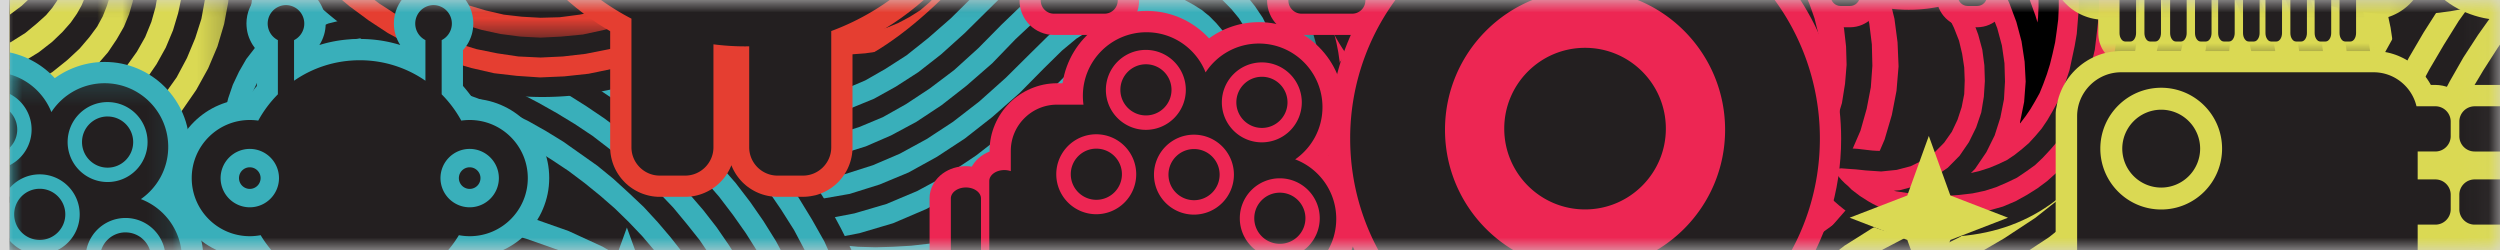 <svg xmlns="http://www.w3.org/2000/svg" xmlns:xlink="http://www.w3.org/1999/xlink" width="100" height="10" xmlns:v="https://vecta.io/nano"><style><![CDATA[.B{fill:#231f20}.C{fill:#dad953}.D{fill:#39afba}.E{fill:#fff}.F{fill:#ed2653}.G{fill:#e53e31}]]></style><defs><path id="A" d="M.956 0h100v10h-100z"/><path id="B" d="M.148.125h20.917v30.109H.148z"/><path id="C" d="M.004.125h31.674v16.247H.004z"/><path id="D" d="M.307.125H27.15v13.8H.307z"/><path id="E" d="M.248.125h12.843v2.154H.248z"/><path id="F" d="M0 .125h8.796v27.872H0z"/><path id="G" d="M0 .125h5.017v5.541H0z"/><path id="H" d="M0 .125h4.068V4.62H0z"/><path id="I" d="M0 .235h20.896v15.828H0z"/><path id="J" d="M.124.125h14.887v25.614H.124z"/><path id="K" d="M0 .229h6.882v15.968H0z"/><path id="L" d="M.062.125h14.783v3.16H.062z"/></defs><g transform="translate(-.956)" fill="none" fill-rule="evenodd"><mask id="M" class="E"><use xlink:href="#A"/></mask><use fill="#d8d8d8" xlink:href="#A"/><g mask="url(#M)"><g transform="translate(1 -1)"><path d="M.352 111.107h110.755V.352H.352z" class="B"/><g transform="translate(0 .227)"><g fill="#000"><path d="M57.072.125c-2.292.774-4.625 1.171-6.793 1.171-2.271 0-4.15-.439-5.678-1.171h12.471zm-30.538 0c2.849 7.193 12.182 6.963 14.97 0h-14.97z"/></g><path fill="#b9b573" d="M27.442.125l.268.606.454.753.516.669.557.585.599.502.64.418.661.356.702.272.723.188.723.105.743.021.723-.042.743-.125.702-.188.702-.272.681-.356.64-.418.599-.502.558-.585.496-.648.454-.753.289-.585z"/><path d="M28.33.125l.103.209.413.69.454.585.496.523.537.439.558.376.599.293.599.251.64.168.64.083.64.042.661-.042.64-.125.64-.167.619-.251.599-.293.558-.376.537-.46.496-.502.454-.585.392-.669.103-.188z" class="B"/><path d="M29.28.125l.248.418.392.523.434.46.454.376.496.314.516.272.516.209.557.146.558.084.558.021.558-.042.578-.083.537-.168.537-.209.516-.272.495-.314.475-.397.434-.46.392-.502.227-.376z" class="G"/><path d="M30.25.125l.289.397.372.376.392.334.413.272.433.23.434.167.475.125.475.063.475.021.475-.021.475-.084.475-.125.454-.188.434-.23.434-.272.392-.334.372-.397.248-.335z" class="B"/><path fill="#9ab069" d="M35.557.94l.351-.188.351-.23.33-.293.103-.105h-5.389l.165.167.31.272.351.23.351.167.351.146.392.083.372.063.392.021.413-.021.392-.063.372-.104z"/><path d="M68.882 14.217c-16.436 7.674-1.92 18.128.227 10.601 1.61-5.687 3.944.126 3.344 2.676-2.601 11.291-13.875 9.744-20.173 4.558C41.297 23.041 45.571 8.655 53.5.125h22.96c1.487 4.746-.413 10.747-7.578 14.093" class="B"/><path d="M62.13 26.888l.537.439.578.376.62.314.64.23.64.146.681.063.661-.021.681-.146.64-.23.598-.377.558-.481.475-.606.371-.69.269-.753.289-.878.144-.314.124-.23.082-.126.042.042.082.146.083.188.103.188.165.46.083.251.062.251.062.272.041.272.041.251.021.272v.69l-.021.188-.041.188-.248.941-.289.878-.331.816-.371.732-.413.669-.434.585-.454.544-.496.48-.516.418-.537.377-.578.314-.578.272-.599.23-.64.167-.64.125-.661.105-.681.042h-.681l-.702-.042-.703-.084-.702-.125-.722-.167-.703-.188-.702-.23-.702-.251-.681-.293-.661-.334-.661-.356-.64-.376-.62-.397-.599-.418-.558-.439-1.115-.983-.991-1.025-.867-1.045-.764-1.088-.64-1.087-.558-1.129-.433-1.15-.351-1.171-.268-1.192-.165-1.213-.083-1.213-.02-1.213.082-1.233.165-1.234.227-1.234.289-1.234.372-1.213.434-1.213.495-1.192.537-1.192.619-1.15.64-1.129.702-1.087.743-1.066.785-1.004.826-.983.847-.941.516-.523h20.4l.144.481.227.92.124.941.041.962-.083.983-.186.962-.289.983-.413.962-.516.962-.64.92-.785.899-.909.857-1.073.836-1.198.753-1.404.732-1.466.732-1.343.773-1.156.794-1.032.795-.867.815-.743.836-.599.836-.454.857-.33.836-.227.836-.082.836.021.794.124.774.227.732.309.669.392.627.434.565z" class="F"/><path d="M59.715 33.537l-.661-.188-.661-.209-.64-.251-.64-.272-.64-.314-.62-.314-.599-.355-.578-.377-.557-.397-.516-.418-1.074-.941-.929-.962-.805-.983-.723-1.004-.599-1.024-.516-1.067-.413-1.066-.33-1.087-.248-1.108-.145-1.129-.082-1.15v-1.15l.062-1.15.145-1.171.227-1.192.289-1.171.351-1.171.413-1.15.454-1.15.537-1.129.578-1.108.64-1.087.681-1.067.702-1.024.764-.983.785-.941.826-.899.847-.857.433-.397h17.778l.269.773.207.816.103.836.021.857-.062.857-.165.857-.248.878-.371.857-.454.857-.599.836-.702.816-.847.794-.97.753-1.136.731-1.342.69-1.507.753-1.383.795-1.239.836-1.074.857-.95.878-.805.92-.66.92-.516.962-.392.982-.247.962-.103.983.02.941.165.92.269.857.351.794.454.732.516.648.578.586.64.522.661.439.723.356.743.272.785.188.805.063.826-.021.825-.167.826-.314.764-.46.682-.606.578-.753.186-.314-.021.063-.021.105-.227.878-.269.816-.31.732-.33.648-.372.606-.372.523-.413.481-.413.418-.454.356-.475.314-.475.272-.516.251-.537.188-.536.146-.578.126-.599.084-.599.021-.64.021-.64-.042-.64-.084-.661-.105z" class="B"/><path d="M49.226 22.037l-.227-1.025-.165-1.045-.062-1.066v-1.087l.062-1.108.144-1.108.207-1.108.269-1.108.33-1.129.392-1.108.454-1.108.516-1.087.558-1.066.599-1.046.661-1.024.702-.983.723-.941.764-.92.785-.857.826-.836.826-.753.454-.397h15.073l.186.376.227.69.186.711.083.732.021.732-.062.753-.124.774-.227.753-.331.753-.413.753-.516.753-.64.732-.763.732-.909.69-1.053.669-2.808 1.443-1.446.836-1.301.878-1.156.899-1.012.941-.867.983-.723 1.025-.599 1.066-.434 1.108-.269 1.108-.124 1.129.021 1.087.186 1.067.31.982.413.92.516.836.599.753.661.669.702.585.785.481.825.418.847.314.909.209.95.105.97-.042.991-.209.289-.105-.268.376-.351.397-.372.356-.372.313-.392.272-.413.23-.433.188-.454.167-.475.146-.496.083-.536.084-.537.021h-.558l-.578-.021-.599-.063-.599-.105-.62-.146-.599-.167-.619-.188-.62-.23-1.198-.544-.578-.314-.558-.334-.537-.356-.516-.376-.496-.377-.991-.878-.887-.899-.764-.941-.661-.92-.558-.962-.475-.982-.392-.983z" class="F"/><path d="M55.193 4.537l.723-.878.764-.836.784-.774.805-.753.805-.669.64-.502h12.224l.144.23.248.565.206.585.145.585.082.627.021.627-.041.648-.124.648-.186.648-.289.648-.351.648-.475.669-.558.648-.702.648-.826.648-.97.627-1.239.648-1.548.753-1.507.878-1.342.92-1.218.962-1.074 1.004-.95 1.066-.805 1.13-.64 1.171-.496 1.213-.31 1.255-.144 1.275.041 1.234.206 1.192.351 1.129.474 1.045.578.941.661.836.743.753.805.648.867.564.929.46.97.356 1.032.251h.042l-.454.125-.413.084-.454.063-.496.021h-.496l-.516-.021-.536-.063-.558-.105-.558-.126-.558-.146-.578-.188-.557-.209-.558-.23-.558-.272-.537-.293-.537-.314-.991-.669-.434-.335-.95-.857-.826-.836-.702-.857-.62-.878-.516-.878-.434-.899-.351-.92-.289-.941-.207-.941-.144-.983-.062-.983v-1.024l.062-1.025.124-1.045.206-1.045.248-1.066.331-1.067.371-1.066.434-1.045.496-1.045.537-1.025.578-1.024.62-.962.681-.962z" class="B"/><g transform="translate(50.688)"><mask id="N" class="E"><use xlink:href="#B"/></mask><path mask="url(#N)" d="M21.044 2.801l.021.523-.042.523-.103.543-.165.544-.227.543-.31.565-.392.565-.495.565-.62.585-.743.585-.888.565-1.218.627-1.548.774-1.57.92-1.425.941-1.28 1.004-1.136 1.087-1.012 1.129-.867 1.234-.702 1.275-.537 1.359-.351 1.401-.165 1.401.041 1.38.227 1.338.392 1.255.537 1.15.64 1.067.744.941.825.816.269.23-.207-.063-.536-.209-.516-.209-.516-.251-.495-.271-.496-.293-.454-.293-.454-.314-.392-.314-.909-.794-.764-.794-.661-.795-.558-.794-.475-.815-.392-.816-.331-.836-.248-.857-.206-.879-.124-.899-.062-.92v-.941l.062-.962.124-.982.186-1.004.248-1.004.289-1.004.371-1.025.413-1.004.454-1.004.516-.983.578-.962.599-.941.64-.92.681-.878.702-.857.723-.795.764-.753.764-.711.764-.648.785-.585.743-.523.351-.209h9.085l.227.293.269.439.207.46.165.48.124.502z" class="F"/></g><path d="M55.09 20.469l-.165 1.547.041 1.526.248 1.484.433 1.38.227.481-.496-.439-.723-.732-.599-.732-.516-.732-.434-.732-.351-.753-.31-.753-.227-.774-.165-.795-.124-.815-.062-.857v-.878l.062-.878.103-.92.186-.941.227-.962.289-.962.33-.962.413-.962.434-.941.495-.941.537-.941.578-.899.62-.878.661-.857.661-.794.702-.774.723-.732.743-.669.723-.627.743-.543.702-.481 1.074-.648.929-.46h5.389l.082.063.289.251.248.272.248.314.186.335.186.356.124.376.103.397.041.397.021.418-.041.418-.083.418-.124.439-.186.439-.247.46-.33.481-.434.481-.536.523-.682.523-.805.502-1.156.606-1.59.794-1.611.941-1.486.982-1.343 1.067-1.218 1.15-1.074 1.213-.929 1.317-.785 1.401-.578 1.464z" class="B"/><path d="M53.438 14.489l.269-.92.33-.899.372-.92.434-.92.475-.899.516-.878.558-.878.578-.836.64-.816.64-.774.661-.732.702-.69.681-.648.702-.586.702-.543.661-.439 1.012-.606.867-.418.785-.314.702-.188.578-.083.516-.042.413.021.371.063.31.084.269.105.227.126.227.167.207.167.186.209.165.209.144.251.124.251.103.293.062.272.041.293.021.314-.021.293-.062.313-.103.314-.145.356-.206.356-.269.397-.351.418-.475.439-.578.439-.743.481-1.115.565-1.59.815-1.672.962-1.549 1.045-1.424 1.108-1.281 1.192-1.136 1.317-1.012 1.401-.826 1.506-.64 1.61-.413 1.673-.186 1.693.021.837-.227-.46-.248-.669-.206-.711-.165-.711-.103-.753-.062-.774v-.794l.062-.836.103-.857.165-.878z" class="F"/><path d="M65.352 1.777l.578-.168.495-.062.392-.042.31.021.248.042.207.042.165.084.145.063.124.084.124.105.103.126.103.146.082.146.083.167.062.167.042.167.02.188v.397l-.041.188-.062.209-.103.251-.144.251-.207.314-.289.334-.392.356-.516.397-.661.418-1.053.565-1.631.816L61.8 8.551l-1.59 1.066-1.487 1.171-1.342 1.255-1.218 1.38-1.074 1.506-.888 1.61-.186.481.062-.606.165-.815.207-.836.247-.857.31-.857.351-.878.413-.857.454-.878.496-.836.516-.837.578-.794.599-.795.62-.732.64-.711.64-.648.661-.606.661-.565.661-.502.599-.418.95-.565.805-.376z" class="B"/><path fill="#e0e39a" d="M67.582 3.387l-.021.105-.062.146-.083.167-.144.209-.227.251-.31.293-.454.335-.578.376-1.012.523-1.632.815-1.796 1.046-1.673 1.108-1.528 1.234-.826.753.351-.606.516-.795.537-.774.558-.732.599-.711.62-.669.619-.627.62-.585.62-.523.62-.46.558-.377.887-.523.723-.355.599-.23.495-.146.392-.062.269-.021.207.021.144.021.083.021.062.021.041.021.021.021.082.084.021.042.042.063.041.063.021.063.021.083v.23z"/><path d="M74.953.125c-.682 1.276-1.384.941-1.899 0h1.899zm.723 8.28c5.885-2.76 7.392-5.897 6.958-8.28h13.504c2.684 9.242-3.634 20.115-11.026 24.903-14.453 9.367-24.137-9.764-9.436-16.622h0z" class="B"/><path d="M95.147.125l.206.69.227 1.067.165 1.108.062 1.087.021 1.129-.083 1.108-.145 1.129-.207 1.108-.268 1.129-.33 1.108-.392 1.087-.454 1.087-.496 1.066-.537 1.046-.598 1.024-.64 1.004-.682.962-.702.92-.743.899-.785.836-.784.816-.826.753-.826.69-.867.648-.847.606-1.28.753-1.239.606-1.198.439-1.156.314-1.094.188-1.053.084-.991-.063-.929-.146-.888-.23-.847-.335-.764-.418-.702-.481-.661-.565-.578-.627-.516-.669-.434-.732-.372-.774-.268-.816-.206-.836-.124-.857-.02-.878.083-.878.144-.878.269-.899.371-.878.475-.857.599-.836.702-.815.826-.795.971-.753 1.094-.69 1.259-.648 1.343-.669 1.218-.711 1.053-.711.929-.732.805-.753.661-.753.536-.753.434-.774.289-.774.206-.753.083-.753-.021-.732-.062-.272z" class="C"/><path d="M94.155.125l.289.92.207 1.004.145 1.024.083 1.046v1.045l-.062 1.067-.145 1.067-.186 1.066-.268 1.067-.31 1.045-.372 1.067-.433 1.045-.475 1.024-.537 1.004-.578.983-.62.962-.64.941-.681.878-.723.857-.743.836-.784.774-.785.711-.805.69-.805.606-.826.564-1.218.732-1.157.565-1.114.418-1.054.293-1.012.167-.95.063-.888-.042-.847-.126-.785-.23-.743-.293-.66-.356-.641-.439-.558-.481-.516-.544-.454-.606-.392-.648-.33-.669-.248-.732-.165-.732-.103-.753-.021-.774.062-.794.144-.794.227-.774.33-.794.434-.774.516-.753.661-.753.764-.711.888-.69 1.012-.648 1.239-.648 1.342-.669 1.28-.732 1.115-.753.991-.774.847-.815.723-.816.62-.857.474-.857.351-.878.206-.899.103-.878-.021-.857-.021-.188z" class="B"/><path d="M93.536 1.296l.207.941.124.941.062.983.021.983-.083.983-.124 1.024-.186 1.004-.248 1.004-.289 1.025-.371 1.004-.413 1.004-.454.983-.516.982-.537.941-.598.92-.64.899-.661.878-.681.816-.722.794-.744.753-.764.69-.763.648-.785.585-.764.544-1.156.69-1.094.523-1.032.397-.97.251-.909.168-.847.042-.805-.021-.744-.126-.681-.188-.62-.251-.599-.314-.537-.376-.496-.418-.454-.481-.392-.523-.33-.565-.269-.585-.227-.628-.165-.627-.083-.669-.02-.669.062-.69.124-.69.207-.69.289-.69.372-.669.474-.69.578-.669.702-.648.826-.648.95-.606 1.177-.606 1.383-.69 1.301-.753 1.177-.794 1.053-.836.929-.857.785-.899.661-.92.537-.983.393-.983.247-1.025.124-1.004-.041-1.004V.125h7.681l.083.251z" class="C"/><path d="M88.106 17.187l-.661.794-.702.753-.702.732-.723.669-.743.606-.744.565-.722.502-1.115.648-1.012.502-.95.356-.888.251-.805.146-.764.042-.681-.042-.64-.084-.578-.167-.537-.209-.495-.272-.475-.314-.413-.356-.371-.397-.331-.46-.289-.46-.227-.502-.186-.543-.144-.544-.062-.565-.02-.564.041-.586.103-.585.186-.585.248-.606.331-.585.413-.606.516-.586.62-.606.764-.564.867-.565 1.156-.585 1.384-.711 1.363-.794 1.239-.815 1.115-.878.97-.92.847-.962.723-1.025.599-1.067.434-1.108.289-1.15.124-1.15-.021-1.108h5.719l.207.565.269.836.186.878.124.878.062.899v.92l-.062.941-.124.941-.165.962-.248.962-.289.983-.331.962-.392.962-.454.941-.475.941-.537.899-.578.899-.599.857z" class="B"/><path d="M73.074 18.776l-.02-.481.041-.481.103-.481.145-.502.206-.502.268-.502.372-.502.454-.544.557-.522.682-.523.805-.523 1.094-.565 1.425-.711 1.404-.815 1.301-.857 1.157-.92 1.032-.983.929-1.045.784-1.087.641-1.171.495-1.233.31-1.276.145-1.275-.041-1.15h3.758l.062.105.289.773.248.774.165.794.124.815.041.836v.857l-.041.878-.124.878-.165.92-.207.899-.289.92-.331.92-.372.92-.413.92-.475.878-.516.878-.536.857-.599.836-.599.794-.64.774-.682.732-.681.69-.681.627-.702.606-.723.523-.661.481-1.053.606-.95.46-.867.335-.805.209-.723.125-.64.042-.599-.021-.537-.084-.475-.126-.434-.188-.413-.209-.372-.251-.331-.293-.309-.335-.269-.355-.248-.397-.186-.418-.165-.439-.103-.439z" class="C"/><path d="M88.188 2.738l.145-1.422-.02-1.192h1.775l.227.502.269.69.227.711.144.711.103.753.062.774v.794l-.041.795-.124.836-.144.857-.207.857-.268.878-.31.878-.351.878-.413.857-.454.857-.495.836-.516.836-.558.794-.599.774-.62.732-.62.69-.661.669-.661.606-.681.565-.661.502-.64.439-.971.586-.887.418-.785.314-.702.188-.64.105-.558.042-.475-.021-.433-.063-.392-.126-.331-.125-.31-.167-.289-.209-.269-.209-.248-.272-.206-.272-.186-.314-.145-.314-.124-.356-.082-.355-.062-.356v-.377l.021-.376.082-.376.103-.397.186-.397.227-.418.31-.439.371-.46.496-.46.619-.481.744-.46 1.053-.544 1.425-.711 1.466-.857 1.342-.899 1.239-.983 1.094-1.025.971-1.108.846-1.192.702-1.276.537-1.338z" class="B"/><path d="M89.695 8.154l-.248.836-.289.815-.351.836-.392.836-.433.816-.454.816-.516.774-.537.774-.558.731-.599.711-.599.669-.619.627-.64.585-.64.523-.62.481-.599.418-.929.543-.785.376-.723.272-.62.167-.537.105-.454.021-.392-.021-.331-.042-.269-.084-.248-.084-.227-.125-.206-.146-.186-.146-.165-.188-.289-.418-.103-.251-.083-.251-.062-.251-.041-.272-.02-.272.041-.272.041-.293.082-.293.31-.628.248-.355.331-.377.433-.397.537-.418.661-.418 1.012-.543 1.445-.711 1.528-.878 1.404-.962 1.281-1.004 1.156-1.087 1.053-1.171.909-1.276.743-1.38.578-1.464.392-1.506.165-1.547-.02-.753.206.397.227.627.186.627.144.648.103.69.042.69v.732l-.042.753-.103.774-.144.794z" class="C"/><g class="B"><path d="M78.876 19.696l-.536.146-.434.083-.372.021-.268-.021-.227-.042-.186-.042-.145-.063-.124-.062-.124-.084-.103-.084-.206-.251-.083-.126-.062-.146-.062-.167-.041-.167-.021-.168v-.167l.021-.167.02-.188.062-.188.103-.209.124-.251.186-.272.269-.293.351-.334.475-.376.599-.376.95-.502 1.486-.732 1.569-.92 1.445-.982 1.342-1.046 1.239-1.15 1.094-1.255.97-1.359.805-1.464.186-.439-.062.543-.144.753-.186.753-.227.774-.289.794-.33.794-.372.774-.392.794-.454.774-.475.753-.516.732-1.115 1.38-.578.627-.599.606-.599.543-.599.502-.599.46-.537.376-.867.523-.723.334zM75.077.125c3.655 1.108 3.614 7.193-.413 6.649-4.501-.628-1.156 2.885.826 3.262 7.309 1.401 10.221-4.37 10.035-9.911H75.077zm-7.805 3.136c2.064-1.819 3.82-2.76 5.265-3.136H52.571c1.198 5.457 8.156 8.991 14.701 3.136h0z"/></g><path d="M53.396.125l.207.648.268.69.351.627.413.606.475.565.516.502.578.439.619.397.681.314.702.251.743.188.764.105h.826l.826-.083.847-.167.887-.272.888-.397.909-.502.929-.627.95-.774.97-.815.97-.732.929-.585.661-.376H53.396zm24.922 2.279l.124.523.083.543.02.523-.02.544-.103.523-.165.502-.227.481-.309.439-.372.376-.454.314-.516.251-.558.146-.62.063-.619-.042-.392-.042-.31-.021-.268-.021-.207.021-.103.021.02.042.083.125.083.105.124.146.124.126.144.125.145.146.33.251.165.105.165.105.186.105.33.167.165.063.144.042.124.021.743.126.723.063.661.021.64-.042.599-.083.557-.125.516-.146.496-.209.454-.251.434-.272.392-.293.372-.335.351-.376.33-.397.289-.418.268-.46.248-.46.227-.502.186-.523.165-.523.124-.544.124-.565.083-.565.062-.585.041-.585V.125h-7.928l.372.356.371.418.331.481.248.502.206.523z" class="F"/><path d="M54.243.125l.103.376.248.606.31.565.372.523.413.502.454.439.516.397.557.356.599.272.62.23.661.146.682.105h.722l.743-.063.785-.167.785-.251.826-.355.847-.46.867-.586.909-.753.991-.836 1.012-.753.454-.293H54.243zm29.506 2.634l.062-.522.062-.544.041-.543V.125h-5.967l.227.293.372.543.31.586.227.606.165.606.083.628.02.627-.041.627-.103.627-.206.606-.289.586-.372.543-.475.481-.578.397-.64.314-.702.188-.268.021h.041l.082.021.682.105.661.063.62.021.557-.042.537-.063.496-.105.454-.146.434-.188.392-.188.371-.251.351-.251.309-.293.31-.334.289-.335.268-.376.454-.836.186-.46.186-.46.144-.502.124-.502.124-.523z" class="B"/><path d="M78.979.125l.268.418.33.669.269.69.186.69.103.711.021.732-.041.711-.145.732-.227.711-.331.669-.454.669-.165.167.351-.083.392-.126.351-.146.351-.167.31-.209.289-.23.268-.23.269-.293.248-.293.227-.335.206-.355.207-.376.165-.397.165-.439.145-.439.206-.962.083-.481.041-.502.041-.523V.125h-4.129zm-23.89 0l.021.105.206.523.269.481.331.46.351.439.413.376.434.356.496.293.495.251.558.188.578.146.599.084h.64l.661-.063.681-.126.723-.23.743-.335.785-.418.805-.564.867-.711 1.012-.857.537-.397H55.089z" class="F"/><path d="M79.95.125l.372.753.289.773.206.774.124.816.042.794-.062.816-.165.815v.042l.021-.021.207-.272.186-.272.186-.314.186-.334.144-.356.145-.397.124-.397.103-.418.103-.46.062-.439.062-.48.021-.46V.125H79.95zm-24.014 0l.124.272.206.418.268.397.31.356.351.334.372.293.413.251.433.209.475.168.496.125.516.063h.537l.578-.042.599-.126.64-.209.681-.293.702-.397.743-.502.867-.69.723-.627H55.936z" fill="#000"/><path d="M80.858.125l.206.418.31.857.082.272.021-.188.02-.439v-.92h-.64zm-22.486 1.61l.351.167.392.146.413.084.413.063h.475l.474-.042.537-.105.558-.188.599-.251.64-.355.681-.46.805-.669h-7.888l.145.251.206.334.268.293.269.272.31.251.351.209z" class="F"/><path fill="#000" d="M57.774.125l.041.084.207.23.227.209.247.209.248.146.289.146.31.105.31.083.351.042h.372l.413-.042.434-.083.475-.146.537-.23.578-.314.619-.439z"/><path d="M38.22.125c-6.36 6.67-10.221 3.095-10.386 0h-7.185c-.578 2.488-.351 5.353.516 7.736 4.522 12.504 20.111 10.726 27.833 4.537 5.1-4.098 5.472-8.97 3.469-12.274H38.22z" class="B"/><g transform="translate(21.12)"><mask id="O" class="E"><use xlink:href="#C"/></mask><path mask="url(#O)" d="M6.301 1.839l-.186-.502-.124-.544L5.93.271V.125H.355L.334.208.21.752l-.082.565-.062.564-.042.565-.02.585.02.585.042.585.062.585.082.586.248 1.129.165.543.186.543.434 1.067.475 1.004.558.899.578.836.64.774.681.69.723.627.764.565.805.481.826.439.847.376.909.293.909.272.929.188.95.146.97.084.991.042.991-.021.991-.063.991-.105.991-.167.97-.209.97-.23.97-.293.929-.334.929-.356.888-.397.867-.439.826-.46.805-.481.764-.523.702-.544.97-.836.826-.836.681-.857.578-.857.454-.857.351-.836.227-.836.145-.816.062-.794-.041-.774-.103-.732-.207-.732-.268-.69-.331-.648-.351-.523h-12.12l-.475.481-.909.899-.909.794-.867.69-.847.543-.805.46-.785.334-.764.23-.743.126-.681.042-.681-.063-.62-.146-.578-.209-.516-.293-.475-.356-.413-.397-.351-.439-.31-.481z" class="D"/></g><path d="M21.991 1.944l-.042.543-.02.544.02.543.042.565.062.543.083.544.103.543.124.523.144.523.165.481.413 1.024.475.941.496.857.558.774.598.731.64.628.661.585.723.523.743.46.764.418.826.334.826.293.867.251.888.188.909.125.929.084.929.042.95-.021.95-.063.97-.105.95-.146.95-.209.929-.23.929-.272.909-.314.888-.356.867-.376.826-.418.805-.439.764-.481.723-.502.661-.502.929-.816.785-.794.64-.794.537-.774.413-.794.31-.753.206-.753.145-.711.041-.711-.041-.69-.103-.648-.165-.627-.227-.606-.31-.585-.351-.543-.31-.397h-9.911l-.269.23-1.776 1.756-.929.836-.909.711-.909.585-.867.481-.867.356-.846.272-.826.146-.805.042-.785-.063-.722-.168-.681-.272-.62-.334-.558-.418-.496-.481-.413-.502-.351-.565-.269-.585-.206-.585-.145-.627-.083-.606V.125h-3.923l-.082.272-.103.502-.103.523z" class="B"/><path d="M27.669 12.691l.702.418.723.376.764.335.785.272.805.23.847.168.867.125.867.084.909.042.888-.021.929-.063.909-.105.929-.146.908-.188.909-.23.888-.251.888-.314.847-.334.826-.376.805-.397.764-.418.744-.46.681-.46.64-.502.867-.753.743-.753.599-.732.475-.732.392-.69.268-.69.186-.669.124-.627.042-.606-.021-.606-.103-.565-.144-.543-.207-.523-.248-.502-.309-.46-.351-.439-.392-.397-.083-.063h-7.412l-.331.23-.743.606-.826.795-.929.941-.97.879-.97.732-.95.627-.929.523-.95.397-.929.293-.929.167-.909.042-.867-.084-.847-.188-.785-.293-.723-.397-.64-.481-.558-.543-.475-.606-.413-.627-.31-.648-.248-.69-.165-.711-.082-.711V.125h-2.292v.042l-.124.439-.103.46-.083.481-.062.481-.02.502-.021.502.021.523.041.502.042.523.083.502.103.502.124.502.124.481.165.439.392.983.434.878.475.816.516.731.558.648.578.606.62.544z" class="D"/><g transform="translate(23.232)"><mask id="P" class="E"><use xlink:href="#D"/></mask><path mask="url(#P)" d="M18.664 12.67l.826-.335.805-.355.764-.377.743-.418.702-.439.661-.439.599-.46.826-.732.681-.69.557-.669.434-.669.331-.627.248-.606.165-.585.103-.543.042-.523-.021-.502-.083-.481-.124-.46-.165-.439-.227-.418-.248-.397-.31-.376-.33-.335-.372-.293-.62-.377h-4.316l-.186.084-.64.356-.681.439-.681.586-.805.753-.929.962-1.032.899-.991.774-1.012.669-1.012.543-1.012.439-1.012.314-1.012.167-1.012.063-.991-.083-.95-.209-.909-.356-.805-.439-.723-.544-.64-.627-.537-.669-.454-.711-.351-.732-.268-.774-.186-.794-.103-.795V.125h-.64L.679.397.555.794l-.082.418-.124.878-.021.481-.021.46.042.962.062.481.082.46.083.481.103.46.145.439.124.418.372.92.413.815.433.753.496.69.495.606.558.543.558.502.62.439.64.397.661.355.723.293.723.272.764.209.805.168.805.125.847.063.847.042.867-.021.867-.063.888-.084.888-.146.867-.188.888-.209.847-.272z" class="B"/></g><path d="M47.347.773l-.372-.146-.392-.104-.413-.063-.434-.021-.454.042-.496.084-.516.167-.537.209-.578.313-.619.418-.64.523-.743.732-.97.962-1.053.941-1.053.815-1.053.69-1.074.585-1.074.46-1.115.356-1.115.188-1.115.063-1.094-.084-1.074-.251-.991-.376-.909-.502-.826-.606-.702-.69-.599-.753-.496-.794-.392-.816-.103-.272v.188l.041.878.062.439.062.439.082.439.103.439.124.397.124.377.351.878.371.774.413.69.433.628.475.543.495.523.537.439.537.418.599.355.62.335.66.272.681.23.702.209.743.146.785.126.785.063.805.042.826-.021.847-.042.846-.105.847-.125.846-.188.826-.209.826-.251.826-.272.785-.314.764-.334.743-.376.702-.397.681-.397.62-.439.558-.418.785-.69.64-.648.496-.627.413-.585.289-.565.227-.523.124-.502.083-.439.041-.439-.021-.418-.062-.397-.103-.376-.145-.356-.165-.334-.227-.335-.248-.293-.269-.272-.309-.251-.331-.209z" class="D"/><path d="M30.312 8.697l-1.177-.251-1.094-.439-1.012-.544-.909-.69-.289-.272.186.481.351.711.392.628.392.585.434.502.454.46.475.418.496.355.537.335.558.293.619.272.62.209.661.188.702.146.722.105.743.063.785.042.785-.021.805-.042.805-.105.805-.126.805-.167.805-.188.805-.251.764-.272.764-.293.743-.335.702-.355.681-.356.64-.397.578-.418.537-.397.743-.648.578-.585.454-.565.351-.544.269-.48.186-.439.103-.397.083-.377.021-.356-.021-.314-.041-.293-.083-.293-.103-.293-.144-.251-.165-.251-.186-.251-.227-.209-.496-.376-.289-.126-.289-.125-.31-.083-.331-.042h-.351l-.371.021-.392.063-.434.126-.454.209-.516.272-.558.356-.578.481-.723.711-.97.983-1.094.962-1.094.857-1.115.731-1.136.627-1.156.481-1.198.376-1.198.209-1.218.063z" class="B"/><path d="M34.235 11.457l.723.021.743-.021.764-.042.785-.083.764-.126.785-.167.764-.188.764-.23.743-.251.723-.293.702-.314.681-.334.64-.355.599-.377.578-.376.475-.376.702-.606.537-.544.413-.522.31-.46.227-.418.145-.355.082-.314.062-.293.021-.251-.021-.23-.02-.209-.062-.209-.165-.376-.124-.188-.145-.167-.165-.167-.165-.146-.186-.125-.206-.105-.227-.062-.227-.063-.227-.042h-.558l-.31.063-.351.104-.392.168-.433.23-.475.335-.537.418-.702.69-.991.983-1.115 1.004-1.156.899-1.156.774-1.198.648-1.239.523-1.28.376-1.301.251-1.321.063-1.322-.104-1.28-.293-.599-.23.268.272.434.376.454.334.475.293.516.272.558.23.578.209.619.167.64.146.681.083z" class="D"/><path d="M46.479 5.791l.268-.397.165-.334.124-.293.062-.23.042-.209.021-.146-.021-.146-.042-.251-.041-.105-.062-.125-.083-.105-.082-.105-.103-.105-.103-.083-.124-.084-.124-.063-.124-.042-.144-.042-.165-.021h-.372l-.227.042-.268.084-.31.126-.372.209-.413.272-.475.397-.681.648-.991 1.004-1.177 1.025-1.177.941-1.218.794-1.26.69-1.321.565-1.342.397-1.404.272-.413.021.474.084.62.105.661.063.702.021.702-.021.723-.042.722-.083.743-.126.743-.146.743-.188.723-.209.723-.251.681-.272.681-.293.64-.334.619-.335.558-.356.537-.355.454-.356.64-.565.496-.481z" class="B"/><path fill="#e0e39a" d="M45.86 3.721h-.186l-.145.021-.186.063-.248.105-.289.146-.351.251-.413.334-.64.627-1.012 1.004-1.218 1.087-1.239.941-1.26.857-.764.397.516-.105.702-.167.702-.209.681-.251.661-.251.64-.293.62-.293.578-.335.537-.334.496-.334.413-.314.62-.522.433-.46.31-.376.227-.335.145-.272.083-.209.062-.146v-.105l.02-.083v-.042l-.02-.042v-.021l-.02-.042-.021-.042-.02-.042-.021-.042-.041-.021-.062-.042-.041-.042-.062-.021-.041-.021-.062-.021z"/><path d="M15.735 15.284c14.598 1.673 6.05 13.486 2.498 8.238-2.684-3.952-3.015 1.108-1.92 2.927 4.852 8.029 13.152 3.931 16.704-1.673C39.377 14.74 31.943 4.474 23.416.125H9.107c-5.017 4.391-3.428 14.009 6.628 15.159" class="B"/><path d="M24.138 23.313l-.31.481-.351.439-.392.397-.434.334-.475.293-.496.23-.537.146-.537.063-.557-.021-.558-.125-.558-.23-.516-.335-.454-.439-.413-.502-.248-.356-.186-.251-.186-.209-.165-.146-.082-.084-.021.063-.042.126-.02.167-.021.167v.188l-.021.209.021.209v.23l.021.209.041.209.042.23.041.188.062.209.041.167.083.168.062.146.062.126.433.669.454.606.454.523.475.481.475.418.496.335.474.293.516.251.496.188.516.146.516.104.516.063h.516l.537-.021.537-.063.516-.105.537-.146.537-.167.516-.209.537-.251.516-.272.496-.314.495-.334.496-.356.454-.376.454-.397.454-.439.413-.439.392-.46.372-.46.351-.481.33-.481.62-1.045.495-1.045.413-1.025.31-1.024.227-1.025.124-1.024.062-.983-.021-1.004-.103-.983-.165-.962-.248-.962-.31-.941-.372-.941-.413-.92-.496-.878-.537-.878-.599-.836-.64-.836-.681-.794-.702-.753-.764-.732-.785-.711-.826-.648-.826-.627-.867-.585-.888-.544-.888-.502-.888-.46-.909-.419-.268-.104h-10.84l-.475.334-.62.523-.537.565-.475.627-.392.648-.331.69-.248.732-.165.731-.083.774-.021.753.062.773.145.753.207.753.31.732.392.711.454.669.558.648.661.606.723.543.826.481.929.439 1.012.356 1.136.272 1.259.209 1.321.188 1.218.251 1.094.313.991.356.888.397.764.46.681.481.578.544.475.564.371.585.269.606.186.627.103.627v.627l-.062.585-.144.586-.207.543z" class="D"/><path d="M27.669 27.829l.454-.314.454-.334.434-.356.434-.376.413-.397.392-.418.371-.439.351-.439.33-.439.31-.46.578-1.004.475-.983.372-.962.31-.962.207-.941.124-.941.041-.941-.021-.92-.082-.92-.165-.92-.227-.899-.289-.899-.351-.878-.413-.857-.454-.857-.516-.815-.558-.816-.62-.794-.661-.753-.681-.732-.723-.711-.764-.669-.785-.648-.826-.606-.826-.565-.847-.523-.867-.481-.867-.439-.867-.397-.867-.334-.867-.314-.847-.23-.042-.021h-6.194l-.661.251-.681.356-.599.418-.537.439-.475.523-.413.543-.351.565-.289.627-.207.627-.165.648-.082.69-.021.669.062.669.124.69.206.648.269.648.331.627.433.606.496.565.558.543.681.502.743.439.846.397.95.335 1.053.272 1.218.188 1.342.188 1.259.251 1.177.334 1.053.377.95.439.847.481.743.565.64.585.537.648.434.69.33.732.227.732.103.753.02.732-.082.711-.165.669-.227.648-.31.585-.351.565-.413.523-.475.46-.496.397-.558.334-.599.272-.661.188-.681.083-.702-.021-.702-.167-.681-.293-.64-.418-.206-.188.021.042.041.062.392.628.413.543.433.502.413.418.434.356.433.313.434.251.434.23.434.167.434.126.454.083.454.042.454.021.454-.021.475-.063.475-.105.496-.126.475-.167.475-.188.496-.23.475-.251z" class="B"/><path d="M32.872 16.246l-.103-.857-.145-.836-.207-.857-.268-.836-.331-.815-.392-.816-.434-.816-.496-.794-.537-.774-.578-.753-.64-.732-.661-.711-.702-.669-.723-.648-.764-.627-.785-.585-.805-.544-.826-.502-.826-.46-.826-.418-.847-.376-.826-.335-.826-.293-.805-.23L17.345.71 16.271.564l-.97-.021-.909.042-.826.125-.723.188-.661.272-.599.293-.537.356-.454.397-.413.439-.372.481-.289.502-.248.523-.186.543-.145.586-.062.585-.02.585.062.585.103.585.165.585.227.565.31.543.371.523.434.502.496.481.599.439.681.397.764.356.888.314.97.251 1.177.167 1.342.209 1.342.272 1.218.335 1.115.397 1.012.481.929.522.826.606.702.669.619.732.496.794.372.836.269.836.124.857v.857l-.082.816-.186.774-.268.732-.351.69-.392.627-.475.585-.537.523-.578.481-.64.376-.723.334-.743.209-.826.105h-.248l.309.209.372.23.372.167.372.146.351.105.392.062.372.042.392.021.413-.021.413-.042.413-.083.433-.125.434-.146.434-.167.454-.209.433-.23.434-.272.433-.293.413-.314.413-.334.392-.334.392-.377.372-.397.351-.397.33-.418.31-.418.269-.418.557-.941.454-.92.351-.92.269-.878.206-.899.103-.857.062-.878z" class="D"/><path d="M23.849 4.307l-.785-.502-.805-.439-.785-.418-.805-.356-.805-.314-.785-.272-.764-.209-1.115-.251-.991-.126-.909-.042-.826.042-.723.126-.661.167-.578.23-.516.272-.434.293-.413.335-.331.376-.309.397-.248.418-.207.439-.165.481-.124.481-.062.502v.502l.041.502.083.481.145.502.206.481.248.46.331.46.371.418.434.418.516.397.62.356.702.334.785.272.909.23 1.136.168 1.363.209 1.383.272 1.28.356 1.177.418 1.094.502.991.586.888.648.805.753.681.816.557.878.434.941.269.983.144.962.021.962-.103.92-.207.878-.31.815-.372.774-.454.711-.537.648-.599.606-.66.523-.723.46h-.042.042l.33-.021.351-.042.372-.063.372-.105.392-.125.392-.167.392-.188.413-.209.392-.23.392-.272.392-.293.392-.314.371-.314.702-.711.331-.377.309-.397.289-.377.247-.376.516-.899.413-.878.351-.836.247-.836.165-.815.124-.795.042-.794-.021-.794-.082-.794-.145-.794-.186-.774-.248-.794-.31-.773-.371-.774-.413-.753-.475-.753-.516-.732-.558-.732-.599-.69-.64-.69-.661-.648-.723-.627-.723-.606-.743-.543z" class="B"/><path d="M10.655 7.234l.124.397.165.397.207.397.268.376.31.356.372.356.454.334.537.314.62.293.723.251.826.209 1.094.167 1.384.188 1.445.314 1.321.356 1.239.46 1.156.523 1.074.627.971.711.867.815.764.899.619.983.475 1.045.31 1.087.165 1.087.021 1.066-.124 1.025-.227.983-.33.899-.434.857-.165.251.165-.105.351-.293.351-.314.331-.314.31-.335.31-.355.289-.356.247-.356.227-.335.496-.857.392-.794.31-.794.227-.753.165-.753.103-.732.041-.732-.02-.732-.062-.711-.124-.732-.186-.732-.247-.732-.289-.711-.331-.732-.392-.732-.454-.711-.475-.69-.537-.69-.578-.669-.62-.648-.64-.627-.681-.606-.702-.565-.723-.543-.743-.502-.764-.481-.764-.418-.764-.397-.764-.335-.764-.314-.743-.251-.702-.209-1.053-.23-.95-.105-.826-.042-.743.042-.64.105-.558.146-.496.188-.434.23-.372.251-.33.272-.289.293-.227.334-.206.335-.186.376-.124.377-.083.397-.062.418v.397l.02.418z" class="D"/><path d="M27.938 16.538l.516 1.171.351 1.192.186 1.192.02 1.192-.062.418.269-.46.372-.753.289-.711.207-.711.144-.669.103-.669.02-.669v-.648l-.083-.669-.103-.648-.165-.669-.227-.69-.269-.669-.31-.669-.372-.69-.433-.669-.454-.669-.516-.648-.537-.648-.578-.606-.62-.606-.661-.585-.681-.543-.681-.523-.722-.481-.723-.439-.743-.418-.723-.376-.743-.335-.723-.293-.702-.23-.661-.188-.991-.209-.867-.126-.764-.021-.64.021-.578.105-.475.125-.413.146-.331.188-.31.188-.248.23-.227.23-.186.251-.165.251-.124.293-.103.293-.062.314-.041.334-.02.314.041.335.062.313.082.314.124.314.165.314.227.293.248.293.31.293.372.293.454.272.558.251.64.23.764.188 1.053.167 1.404.188 1.487.314 1.383.376 1.321.481 1.218.565 1.136.669 1.053.753.95.878.826 1.004z" class="B"/><path d="M27.71 11.52l-.454-.648-.475-.606-.516-.606-.558-.606-.599-.565-.619-.565-.64-.523-1.363-.962-.681-.418-.702-.397-.723-.356-.681-.314-.702-.272-.661-.23-.62-.188-.929-.188-.785-.105-.681-.042-.578.042-.475.084-.413.105-.31.125-.268.126-.207.146-.186.146-.165.167-.248.377-.082.188-.083.23-.041.209-.042.251v.23l.021.23.041.251.165.46.124.209.165.23.186.23.248.23.309.23.372.23.475.209.578.209.681.167 1.012.146 1.425.209 1.528.314 1.466.418 1.363.481 1.301.606 1.198.69 1.136.836 1.012.941.888 1.067.764 1.192.558 1.255.186.648.062-.397.041-.585-.02-.606-.062-.586-.103-.606-.144-.606-.207-.627-.248-.627-.31-.627-.33-.627z" class="D"/><g class="B"><path d="M15.322 4.787l-.496.042-.392.042-.31.084-.248.104-.165.084-.144.105-.103.084-.103.105-.083.105-.062.105-.042.125-.062.125-.02.146-.021.146v.293l.041.146.042.146.062.146.082.146.103.146.124.146.186.167.227.188.31.188.392.167.496.188.62.146.95.146 1.466.209 1.59.335 1.508.418 1.425.502 1.363.627 1.28.753 1.198.878 1.094 1.024.269.314-.207-.439-.31-.585-.371-.606-.413-.585-.454-.586-.496-.585-.537-.564-.558-.544-.599-.522-.62-.502-.64-.481-.661-.439-.661-.418-.661-.376-.681-.335-.661-.314-.661-.251-.62-.209-.578-.167-.867-.188-.723-.105z"/><path d="M14 6.606l.124.168.124.104.165.126.227.125.31.167.434.146.537.126.909.146 1.487.209 1.631.335 1.569.439 1.507.544.805.376-.413-.376-.599-.481-.599-.46-.64-.418-.62-.397-.64-.356-.64-.334-.64-.272-.62-.251-.578-.188-.537-.167-.805-.167-.64-.084-.537-.021-.413.021-.31.042-.227.063-.145.063-.103.042-.062.042-.041.042-.021.021-.021.042-.02.021-.021.042v.042l-.021.063v.23l.042.126zM31.757.125a13.36 13.36 0 0 1-4.894 3.45c-6.009 2.468-11.274.439-15.073-3.45h19.966z"/></g><path d="M30.663.125l-.33.335-.413.355-.454.356-.454.334-.475.314-.475.293-.496.272-.991.46-1.053.377-1.012.293-1.012.209-.97.105-.97.042-.929-.063-.909-.105-.909-.209-.867-.251-.847-.335-.826-.376-.805-.439-.764-.502-.764-.565-.723-.606-.31-.293z" class="G"/><path d="M29.507.125l-.103.084-.413.334-.413.314-.454.293-.454.272-.454.251-.454.23-.474.188-.991.376-.97.272-.95.188-.909.105-.888.042-.888-.042-.847-.126-.826-.167-.826-.251-.785-.293-.785-.376-.743-.418-.743-.481-.702-.523-.33-.272z" class="B"/><g transform="translate(15.136)"><mask id="Q" class="E"><use xlink:href="#E"/></mask><path mask="url(#Q)" d="M4.068 1.965l-.764-.23-.723-.272-.743-.356L1.135.71.454.271.248.125h12.843l-.103.084-.413.272-.413.251-.434.23-.434.209-.434.188-.95.356-.909.251-.867.188-.867.083-.826.042-.805-.042-.805-.105z" class="G"/></g><g class="B"><path d="M26.74.125l-.248.146-.392.188-.392.167-.888.334-.847.23-.826.168-.805.105-.764.021-.743-.042-.723-.083-.723-.168-.702-.209-.681-.251-.681-.335-.475-.272zM.352 21.745c1.156-.084 2.189-.794 2.643-2.342 1.466-5.165 3.572.105 3.035 2.426-.929 4.035-3.076 6.252-5.678 7.192v-7.276zM2.789 9.764A20.34 20.34 0 0 0 .352 11.06V.125h9.725C9.953 3.7 7.765 7.443 2.789 9.764h0z"/></g><g transform="translate(.352)"><mask id="R" class="E"><use xlink:href="#F"/></mask><path d="M8.796.125l-.062.732-.165.878-.268.899-.372.878-.475.857-.578.836-.722.815-.826.794-.95.753-1.115.69-1.259.648-1.342.669L0 9.973V.125h8.796zM0 22.685h.269l.599-.125.599-.23.537-.334.496-.439.434-.544.351-.627.248-.69.124-.439.144-.356.103-.272.124-.23.062-.105.042.042.165.293.083.188.083.188.082.23.062.209.062.251.041.23.042.251.041.23.041.46v.209l-.02.209-.021.168-.02.167-.227.857-.268.794-.31.731-.331.669-.372.606-.392.543-.434.502-.434.418-.475.397-.496.334-.496.293-.537.23v-5.311z" mask="url(#R)" class="C"/></g><path d="M.352 23.648l.372-.021.764-.146.723-.293.702-.418.62-.544.537-.669.144-.293v.042l-.02.105-.207.794-.248.732-.269.669-.309.606-.331.543-.351.481-.372.418-.372.376-.413.335-.434.293-.434.251-.103.042v-3.304zM8.198.125l-.041.606-.145.795-.247.774-.331.794-.413.774-.537.753-.64.753-.764.711-.888.69-1.032.648-1.218.648-1.363.669-.227.146V.125h7.846z" class="B"/><path d="M.352 24.588l.496-.021.888-.167.269-.105-.248.335-.331.376-.33.314-.331.293-.351.23-.062.042v-1.296zM7.248.125l-.021.481-.144.69-.207.69-.289.69-.372.669-.475.69-.578.669-.702.648L3.656 6l-.971.606-1.177.606-1.156.585V.125h6.896z" class="C"/><path d="M6.319.125L6.278.48l-.103.585-.165.585-.247.606-.331.585-.434.606-.516.585-.62.606-.743.565-.888.564-1.136.586-.743.376V.125z" class="B"/><g transform="translate(.352)"><mask id="S" class="E"><use xlink:href="#G"/></mask><path mask="url(#S)" d="M5.017.125l-.021.23-.082.481-.145.502-.206.502-.289.502-.351.523-.454.523-.558.522-.681.523-.826.523-1.094.565-.31.146V.125z" class="C"/><mask id="T" class="E"><use xlink:href="#H"/></mask><path mask="url(#T)" d="M4.068.125v.105l-.062.376-.124.397-.165.418-.227.418-.309.418-.392.46-.495.46-.599.481-.743.46L0 4.62V.125z" class="B"/></g><path d="M3.49.125l-.062.272-.082.293-.124.293-.186.334-.248.356-.331.376-.413.397-.537.418-.681.418-.475.251V.125z" class="C"/><path d="M2.52.125v.042l-.062.188-.083.209-.144.251-.186.272-.248.293-.372.335-.454.376-.599.376h-.02V.125z" class="B"/><path d="M1.529.125v.021l-.082.167-.124.188-.207.23-.289.272-.392.293-.083.063V.125z" class="C"/><path d="M.352 22.916c.289.669.909 1.171 1.899 1.296 3.985.523.351 2.739-1.425 2.593a3.32 3.32 0 0 1-.475-.042v-3.847zm9.002.021C5.018 16.35 1.24 18.274.352 20.783V8.635c6.545-3.534 15.672.021 20.194 5.185 8.61 9.869-4.398 19.446-11.191 9.116h0z" class="B"/><path d="M.352 9.471l.33-.188.743-.376.764-.293.805-.251.805-.188.826-.146.826-.063.847-.021.847.021.867.063.847.126.867.167.847.209.847.251.847.293.826.334.805.376.785.397.785.418.743.46.723.502.681.502.661.543.62.544.578.564.537.586.702.878.599.878.475.836.351.836.268.816.186.794.083.753v.731l-.083.69-.144.669-.207.648-.289.585-.331.565-.392.502-.454.481-.475.418-.537.356-.557.313-.599.251-.619.188-.64.125-.661.042-.681-.021-.681-.084-.702-.188-.681-.251-.702-.356-.681-.439-.681-.523-.661-.648-.64-.753-.64-.878-.661-.941-.661-.836-.64-.711-.661-.627-.64-.523-.64-.397-.619-.335-.62-.23-.599-.146-.599-.042-.557.021-.537.105-.496.167-.475.23-.413.293-.371.334-.331.356-.062.084V9.471zm0 14.657l.289.251.454.251.516.188.516.105.372.063.268.063.207.042.186.062.082.042-.02.042-.103.084-.103.063-.124.083-.145.084-.144.084-.165.083-.165.084-.165.063-.165.063-.186.042-.165.042-.165.042-.165.021-.145.021H.868l-.516-.063v-1.903z" class="D"/><path d="M.352 25.027l.434.272.227.084H.91l-.558-.063v-.293zm0-14.72l.661-.397.702-.335.722-.293.743-.23.743-.167.785-.126.785-.083.805-.021.805.021.826.083.826.105.826.168.805.209.826.23.805.293.785.314.785.356.764.376.743.418.723.439.702.481.661.48.619.523.599.523.558.543.516.565.661.836.558.815.454.795.331.774.248.732.165.711.062.69v.648l-.062.627-.124.585-.186.565-.248.523-.31.481-.33.46-.392.418-.433.356-.475.334-.495.272-.516.23-.558.167-.578.105-.578.042-.598-.021-.62-.084-.599-.167-.64-.23-.62-.314-.62-.397-.619-.502-.62-.585-.599-.69-.62-.857-.661-.962-.681-.857-.702-.774-.681-.648-.702-.565-.681-.439L5.7 17.5l-.702-.272-.702-.167-.681-.063-.661.042-.64.105-.578.209-.558.272-.496.334-.33.293v-7.945z" class="B"/><g transform="translate(.352 9.152)"><mask id="U" class="E"><use xlink:href="#I"/></mask><path mask="url(#U)" d="M1.652 1.072l.661-.251.702-.23.702-.146.723-.125.743-.063.764-.021.764.021.785.063.785.105.785.167.785.188.785.23.785.272.764.314.764.335.723.376.723.397.702.418.661.46.64.481.599.481.578.523 1.012 1.024.64.816.516.753.413.753.31.69.227.669.145.648.062.606v.565l-.062.543-.103.523-.165.481-.227.439-.248.439-.31.397-.33.356-.372.314-.413.272-.433.251-.454.188-.475.146-.496.084-.516.042h-.516l-.537-.083-.537-.146-.557-.188-.558-.293-.557-.356-.578-.46-.557-.544-.558-.648-.599-.815-.661-.962-.723-.92-.723-.795-.743-.69-.743-.606-.743-.481-.764-.397-.785-.293-.785-.188-.785-.063-.764.021-.723.146-.702.23-.62.314L0 8.181V2.033l.372-.272.62-.355z" class="D"/></g><g class="B"><path d="M14.393 12.482l.661.418.64.418.62.46.578.481.537.481.516.502.454.481.599.753.496.732.371.669.289.648.206.606.124.565.041.523v.481l-.041.46-.103.439-.124.418-.186.376-.227.356-.248.334-.289.314-.309.272-.351.23-.371.209-.392.167-.392.105-.433.084-.434.042-.434-.021-.454-.063-.475-.125-.475-.168-.495-.251-.496-.314-.516-.418-.516-.502-.516-.585-.578-.795-.681-.983-.743-.941-.764-.836-.764-.732-.805-.648-.805-.523-.847-.439-.847-.314-.888-.209-.867-.083-.867.042-.826.167-.785.251-.702.355-.124.084v-4.349l.206-.188.558-.397.578-.335.599-.293.62-.251.62-.188.66-.167.681-.105.702-.063.722-.021.723.021.743.063.743.105.764.146.743.188.764.23.743.251.743.313.723.314.702.355zm96.714-1.422c-8.238 5.123-3.572 10.936 0 10.685v7.276c-4.026 1.443-9.167-.188-12.636-3.053-8.714-7.151-6.856-18.045-1.425-25.843h14.061V11.06z"/></g><path d="M107.411 21.285l.496.397.516.335.558.272.578.209.599.146.62.063.33-.021v5.311l-.536.209-.579.167-.578.105-.619.084-.599.042h-.64l-.62-.042-.64-.063-.64-.126-.661-.125-.64-.188-.64-.209-.62-.23-.62-.272-.619-.293-.599-.314-.578-.356-.558-.356-.537-.397-.516-.397-1.012-.899-.909-.92-.785-.941-.681-.983-.599-1.004-.495-1.024-.392-1.046-.33-1.066-.227-1.066-.165-1.108-.082-1.087v-1.129l.082-1.108.145-1.129.206-1.108.269-1.129.331-1.108.392-1.087.433-1.087.516-1.066.537-1.046.599-1.024.64-1.004.661-.941h12.905v9.848l-.536.314-1.054.711-.929.732-.805.753-.661.753-.537.753-.434.773-.289.774-.206.753-.083.753.021.732.124.69.206.669.289.606.33.565.413.523z" class="C"/><path d="M105.223 27.306l-.599-.146-.599-.209-.578-.209-.598-.251-.578-.293-.558-.293-.537-.314-.537-.355-.496-.356-.475-.376-.97-.857-.846-.857-.744-.899-.64-.92-.558-.941-.454-.941-.372-.983-.31-.983-.206-1.004-.165-1.024-.062-1.046v-1.045l.062-1.066.145-1.066.186-1.067.269-1.067.31-1.045.371-1.066.434-1.045.474-1.025.537-1.004.578-.983.599-.962.661-.92.413-.565h11.728v8.761l-1.032.586-1.115.753-.991.773-.847.816-.722.816-.62.857-.475.857-.351.899-.227.878-.083.878.021.878.145.816.227.774.33.732.413.648.475.606.516.544.578.46.62.397.661.314.681.251.702.167.723.084.372-.021v3.304l-.351.167-.475.188-.516.126-.516.104-.536.084-.558.021h-.558l-.578-.021-.599-.063-.599-.105z" class="B"/><path d="M95.683 16.873l-.206-.941-.124-.941-.083-.983v-.983l.062-.983.145-1.004.186-1.024.248-1.004.289-1.025.371-1.004.413-1.004.454-.983.516-.982.537-.941.599-.92.64-.899.661-.878.206-.251h10.51v7.674l-.206.105-1.321.753-1.177.795-1.032.836-.929.857-.785.899-.661.92-.536.983-.393.983-.247 1.024-.124 1.004.041 1.004.145.962.289.899.372.816.475.774.536.669.599.627.661.523.702.439.743.377.784.293.826.188.847.083.392-.021v1.296l-.31.167-.392.188-.413.146-.433.126-.454.084-.475.062-.495.042h-.516l-.537-.042-.537-.062-.536-.084-.558-.126-.558-.146-.558-.188-.557-.209-.537-.23-.537-.251-.537-.293-.495-.293-.496-.334-.475-.334-.434-.335-.929-.816-.785-.815-.702-.836-.599-.857-.516-.857-.413-.899-.351-.899z" class="C"/><g transform="translate(96.096)"><mask id="V" class="E"><use xlink:href="#J"/></mask><path mask="url(#V)" d="M5.018.982l.661-.794.062-.063h9.271v6.607l-.64.335-1.363.794-1.239.816-1.115.878-.97.92-.847.962-.743 1.025-.578 1.066-.434 1.108-.289 1.15-.124 1.15.021 1.129.186 1.067.31 1.024.434.941.537.857.599.773.681.67.722.606.785.502.847.418.888.334.929.209h.042l-.042.021-.371.105-.393.083-.413.042-.434.021h-.454l-.475-.021-.475-.063-.496-.084-.516-.105-.516-.146-.516-.168-.516-.188-.496-.209-.516-.251-.495-.272-.475-.272-.454-.293-.434-.314-.392-.314-.867-.774-.743-.774-.661-.774-.558-.794-.475-.794-.392-.816-.31-.836-.269-.836-.186-.878-.124-.878-.062-.899v-.92l.062-.941.103-.941.186-.962.227-.962.289-.982.351-.962.392-.962.454-.941.475-.941.537-.899.578-.899.599-.857z" class="B"/></g><path d="M111.107 5.666l-1.094.565-1.404.815-1.301.857-1.156.92-1.053.982-.909 1.045-.785 1.087-.64 1.171-.495 1.234-.31 1.275-.145 1.276.041 1.255.207 1.213.351 1.15.475 1.045.578.941.681.857.743.753.268.209-.206-.062-.475-.168-.475-.209-.909-.46-.454-.272-.413-.272-.413-.293-.351-.272-.826-.732-.702-.711-.599-.732-.516-.732-.434-.732-.351-.732-.289-.774-.248-.773-.165-.795-.124-.816-.062-.836v-.857l.062-.878.103-.878.186-.92.207-.899.289-.92.33-.92.372-.92.413-.899.475-.899.516-.878.537-.857.599-.836.599-.794.64-.774.62-.69h8.012z" class="C"/><path d="M101.031 15.43l-.165 1.422.041 1.401.227 1.338.392 1.255.207.439-.454-.397-.64-.669-.557-.669-.454-.648-.413-.669-.31-.69-.269-.69-.227-.69-.144-.732-.103-.753-.062-.774v-.774l.041-.816.103-.836.165-.857.207-.857.268-.878.31-.878.351-.878.413-.857.454-.857.495-.836.516-.836.558-.794.599-.774.599-.732.64-.69.62-.627h6.669V4.62l-.103.042-1.425.731-1.466.836-1.342.92-1.239.961-1.094 1.025-.97 1.108-.847 1.192-.702 1.276-.537 1.338z" class="B"/><path d="M99.524 10.015l.248-.836.289-.816.351-.836.392-.836.433-.815.454-.795.516-.794.536-.774.558-.732.599-.711.599-.669.619-.627.64-.585.082-.063h5.265v3.408l-.516.293-1.445.711-1.528.878-1.404.962-1.28 1.004-1.177 1.087-1.032 1.171-.909 1.275-.743 1.38-.599 1.463-.371 1.506-.165 1.547.02.774-.206-.418-.227-.627-.207-.627-.144-.648-.082-.69-.062-.69v-.732l.062-.753.082-.773.165-.795z" class="C"/><path d="M90.852.125c2.23 1.213 5.141 1.506 7.64 1.004 1.115-.23 2.106-.565 3.015-1.004H90.852z" class="B"/><path d="M.352 2.873l.073.015.125.032.123.037.121.041.119.045.116.05.114.054.112.058.109.061.106.065.105.069.101.073.099.076.095.08.092.083.089.087.086.089.01.011.003-.002.085-.059.087-.057.089-.054.09-.052.092-.049.094-.046.095-.043.097-.041.099-.038.1-.035.101-.032.103-.029.104-.025.105-.023.106-.019.107-.016.108-.012.109-.009.11-.005.115-.002.17.004.172.013.17.021.168.03.164.038.162.046.158.054.155.061.15.068.147.075.142.082.138.088.133.095.128.1.123.107.118.112.113.118.107.123.1.128.095.133.088.138.082.142.075.146.068.151.061.155.054.158.045.162.038.164.03.168.021.17.013.172.005.17-.002.112-.005.107-.008.106-.012.105-.015.105-.018.103-.021.102-.024.101-.027.1-.03.099-.033.098-.036.096-.039.095-.041.093-.044.092-.046.09-.049.088-.051.087-.054.086-.045.067.032.029.092.086.089.089.085.093.082.096.078.099.075.102.071.105.067.108.063.11.059.113.055.115.051.118.046.12.042.122.037.124.033.126.028.128.023.129.018.131.013.132.008.134.003.135-.003.136-.008.134-.013.133-.018.132-.023.13-.029.129-.033.127-.038.125-.043.123-.046.121-.051.118-.056.116-.06.113-.064.111-.068.108-.072.105-.075.102-.079.099-.083.096-.086.093-.089.09-.093.086-.096.083-.099.079-.102.076-.105.072-.108.068-.022.013v.708l-.002.101-.007.109-.011.108-.015.106-.019.106-.024.104-.027.102-.031.101-.035.099-.039.097-.042.095-.046.093-.049.091-.052.089-.056.087-.059.085-.062.082-.064.08-.068.077-.07.074-.074.072-.076.069-.079.066-.081.063-.083.06-.059.039v2.03l-.007.138-.024.156-.039.151-.053.144-.067.137-.078.129-.09.12-.101.111-.111.101-.12.09-.129.078-.137.066-.145.053-.151.039-.156.024-.138.007h-.726l-.138-.007-.156-.024-.151-.039-.144-.053-.137-.066-.129-.078-.12-.09-.111-.101-.1-.11-.09-.12-.079-.13-.066-.137-.053-.144-.039-.151-.024-.156-.007-.138v-1.592H.352z" class="D"/><g transform="translate(.352 3.52)"><mask id="W" class="E"><use xlink:href="#K"/></mask><path d="M4.626 5.972a1.6 1.6 0 0 1 1.599 1.599 1.6 1.6 0 0 1-1.599 1.599 1.6 1.6 0 0 1-1.599-1.599 1.6 1.6 0 0 1 1.599-1.599h0zm-.718-4.636a1.6 1.6 0 0 1 1.599 1.599 1.6 1.6 0 0 1-1.599 1.599 1.6 1.6 0 0 1-1.599-1.599 1.6 1.6 0 0 1 1.599-1.599h0zm.718 5.213c.565 0 1.023.458 1.023 1.023S5.19 8.594 4.626 8.594s-1.023-.458-1.023-1.023.458-1.023 1.023-1.023h0zm-.718-4.636c.565 0 1.023.458 1.023 1.023s-.458 1.023-1.023 1.023S2.885 3.5 2.885 2.935s.458-1.023 1.023-1.023h0zM1.193 4.804c.565 0 1.023.458 1.023 1.023s-.458 1.023-1.023 1.023S.171 6.391.171 5.826.629 4.804 1.193 4.804h0zM0 3.151V1.72a1.02 1.02 0 0 1 0 1.431h0zm0 9.91v-6.17c.293.328.719.534 1.193.534a1.6 1.6 0 0 0 1.599-1.599 1.6 1.6 0 0 0-1.599-1.599c-.474 0-.9.207-1.193.535v-.904a1.6 1.6 0 0 0 .868-1.423A1.6 1.6 0 0 0 0 1.013V.229a2.55 2.55 0 0 1 1.659 1.507A2.54 2.54 0 0 1 3.789.582c1.405 0 2.544 1.139 2.544 2.544 0 .866-.433 1.631-1.094 2.091.96.364 1.642 1.292 1.642 2.379 0 1.094-.691 2.027-1.66 2.386v1.231c0 .806-.523 1.496-1.246 1.747.01.048.016.098.016.149v2.374a.72.72 0 0 1-.716.715h-.683a.72.72 0 0 1-.716-.715v-2.374l.001-.047H0z" mask="url(#W)" class="B"/></g><path d="M55.422.125v.689l-.006.119-.021.138-.034.132-.047.127-.058.121-.069.113-.079.106-.089.097-.097.089-.106.079-.113.069-.12.058-.127.047-.133.034-.138.021-.119.006h-2.067l-.119-.006-.138-.021-.133-.034-.127-.047-.121-.058-.114-.069-.106-.079-.097-.088-.089-.097-.079-.106-.069-.114-.058-.121-.047-.127-.034-.133-.021-.138-.006-.119V.652h-5.123v.162l-.006.119-.021.137-.034.133-.047.127-.058.121-.069.113-.079.106-.088.097-.098.089-.106.079-.114.069-.12.058-.127.047-.133.034-.138.021-.119.006h-2.067l-.119-.006-.137-.021-.133-.034-.127-.047-.121-.058-.114-.069-.106-.079-.097-.088-.088-.097-.079-.106-.069-.114-.058-.121-.047-.127-.034-.133-.021-.138-.006-.119V.125z" class="F"/><path d="M44.666.125v.667a.53.53 0 0 1-.528.528h-2.025a.53.53 0 0 1-.528-.528V.125h3.081zm9.906 0v.667a.53.53 0 0 1-.528.528h-2.025a.53.53 0 0 1-.528-.528V.125h3.081z" class="B"/><path d="M103.079.125l-.023.03-.103.122-.107.117-.112.112-.117.108-.121.103-.126.098-.129.093-.133.087-.137.082-.142.076-.145.071-.148.065-.151.058-.155.052-.157.045-.159.039-.163.032-.165.025-.166.018-.168.011-.172.004-.195-.005-.194-.015-.191-.024-.188-.034-.185-.043-.182-.052-.178-.06-.174-.068-.17-.077-.165-.084-.16-.092-.155-.1-.15-.107-.144-.113-.138-.12-.133-.126-.127-.133-.12-.139-.047-.059h5.996zm8.002 0v1.98l-.01.14-.034.163-.054.152-.07.14-.083.125-.093.111-.101.098-.107.086-.112.074-.116.063-.12.053-.123.043-.126.034-.129.024-.132.014-.134.005-.134-.005-.132-.014-.129-.024-.127-.034-.123-.043-.12-.053-.116-.063-.112-.074-.107-.085-.101-.098-.093-.112-.083-.125-.071-.14-.054-.152-.034-.163-.01-.14V1.31l-.011.002-.062.008-.063.007-.062.007-.062.006-.063.006-.064.005-.063.005-.063.004-.064.003-.064.002-.063.002-.064.001h-.064-.064l-.064-.001-.064-.002-.064-.002-.063-.003-.063-.004-.063-.005-.063-.005-.063-.006-.063-.006-.063-.007-.062-.008-.063-.008-.011-.002v.794l-.01.14-.034.163-.054.152-.07.139-.083.126-.093.111-.101.098-.107.086-.112.074-.116.063-.12.053-.123.043-.127.034-.129.024-.132.014-.134.005-.134-.005-.132-.014-.13-.024-.126-.034-.123-.043-.12-.053-.116-.063-.112-.074-.107-.085-.101-.098-.094-.112-.083-.125-.07-.14-.054-.152-.034-.163-.01-.14V.125h7.844z" class="C"/><path d="M101.872.125a2.96 2.96 0 0 1-3.583 0h3.583zm2.215 1.95V.125h6.143v1.95c0 .278-.312.506-.694.506s-.694-.227-.694-.506V.236c-.528.182-1.094.282-1.683.282s-1.156-.099-1.684-.281v1.839c0 .278-.312.506-.693.506s-.694-.227-.694-.506h0z" class="B"/><path d="M80.264.868l.019-.125.005-.105V.125h-7.954v.515l.005.105.019.124.031.12.042.115.053.109.063.102.071.095.08.088.088.08.095.071.102.062.109.053.115.043.12.031.124.019.105.006h.422l.105-.006.124-.019.12-.031.115-.043.109-.053.102-.062.096-.071.088-.08.08-.088.071-.095.062-.102.053-.109.021-.059.002.001.072.014.072.013.072.012.073.012.073.011.073.01.073.008.074.008.074.007.074.006.075.005.075.004.075.004.075.002.075.001.076.001.076-.001.075-.001.075-.002.075-.004.075-.004.075-.005.074-.006.074-.007.074-.008.073-.008.074-.01.073-.011.073-.012.073-.012.072-.013.072-.014.002-.001.022.059.053.109.062.102.071.095.08.088.088.08.095.071.102.062.109.053.115.043.12.031.124.019.105.006h.421l.105-.006.124-.019.12-.031.115-.043.109-.053.102-.062.095-.071.088-.08.08-.088.071-.095.063-.102.052-.109.042-.115z" class="F"/><path d="M78.27.125v.492c0 .217.178.395.395.395h.377c.218 0 .395-.178.395-.395V.125H78.27zm-3.331 0c.436.122.897.187 1.372.187s.935-.065 1.371-.187H74.94zm-1.755 0v.492c0 .217.178.395.395.395h.377c.218 0 .395-.178.395-.395V.125h-1.168z" class="B"/><path d="M67.753 23.237l.029.004.107.019.106.025.103.03.101.034.099.039.096.044.094.048.09.052.088.056.085.061.082.064.078.068.076.072.072.075.068.078.064.082.061.085.056.088.052.09.048.093.044.096.039.099.034.101.029.103.025.106.019.107.014.108.009.11.002.1v1.343l-.002.1-.009.11-.014.108-.019.107-.025.105-.03.103-.034.101-.039.099-.044.097-.048.093-.052.091-.056.088-.061.085-.064.082-.068.078-.071.075-.075.072-.078.068-.082.064-.085.061-.088.056-.091.052-.094.048-.096.044-.099.039-.101.034-.103.03-.105.024-.107.019-.109.014-.11.008-.1.002h-8.21l-.1-.002-.11-.008-.109-.014-.107-.019-.105-.024-.103-.03-.102-.034-.099-.039-.096-.044-.094-.048-.091-.052-.088-.056-.085-.061-.082-.064-.079-.068-.075-.071-.071-.075-.068-.078-.065-.082-.06-.085-.057-.088-.052-.091-.048-.094-.043-.096-.039-.099-.034-.101-.03-.103-.024-.105-.019-.107-.014-.109-.008-.11-.002-.1v-1.342l.002-.1.008-.11.014-.109.019-.107.024-.105.03-.103.034-.101.039-.099.044-.096.048-.094.052-.09.057-.088.06-.085.065-.082.068-.079.071-.075.075-.072.079-.068.082-.064.085-.061.088-.056.091-.052.093-.048.096-.044.099-.039.101-.034.103-.03.106-.025.107-.019.029-.004-.021-.064-.021-.072-.018-.074-.015-.075-.013-.075-.01-.076-.007-.077-.004-.077-.002-.078.002-.078.004-.078.007-.077.01-.076.013-.076.015-.074.018-.074.021-.073.023-.071.026-.07.029-.069.032-.068.035-.067.038-.066.041-.064.044-.063.015-.019-.014-.019-.044-.062-.041-.065-.038-.066-.035-.067-.032-.068-.029-.07-.026-.071-.023-.071-.021-.073-.018-.074-.015-.075-.013-.076-.01-.076-.007-.077-.004-.077-.002-.078.002-.078.004-.077.007-.077.01-.076.013-.075.015-.075.018-.074.021-.073.023-.071.026-.07.029-.07.032-.068.035-.067.038-.066.041-.064.044-.063.046-.061.035-.042-.035-.042-.046-.061-.044-.062-.041-.065-.038-.066-.035-.067-.032-.068-.029-.07-.026-.07-.023-.071-.021-.073-.018-.074-.015-.075-.013-.075-.01-.076-.007-.077-.004-.077-.002-.078.002-.078.004-.078.007-.077.01-.077.013-.075.015-.074.018-.074.021-.073.023-.071.026-.07.029-.07.032-.068.035-.067.038-.066.041-.064.044-.063.014-.019-.015-.019-.044-.062-.041-.064-.038-.066-.035-.068-.032-.068-.029-.07-.026-.071-.023-.071-.021-.073-.018-.074-.015-.075-.013-.075-.01-.076-.007-.077-.003-.051-.089-.043-.332-.174-.324-.186-.317-.197-.309-.208-.301-.219-.292-.23-.284-.24-.275-.25-.266-.259-.256-.269-.246-.278-.236-.287-.226-.295-.215-.304-.204-.312-.193-.32-.182-.327-.17-.334-.158-.341-.146-.348-.133-.354-.12-.36-.107-.366-.094-.372-.081-.377-.066-.382-.052-.386-.038-.391-.023-.395-.008-.396.004-.29.012-.286.019-.284.027-.282.035-.279.042-.278.05-.275.057-.272.064-.27.071-.267.078-.264.085-.261.092-.258.099-.255.105-.251.111-.248.118-.244.124-.241.13-.237.136-.233.142-.229.147-.225.153-.221.159-.217.021-.027h16.326l.021.026.159.216.153.221.147.225.142.229.136.233.13.237.124.24.118.245.111.248.105.251.099.255.092.258.085.261.078.264.071.267.064.27.057.272.05.275.042.278.035.279.027.282.019.284.012.286.004.29-.007.396-.023.394-.037.391-.052.386-.066.382-.08.377-.094.372-.108.366-.12.36-.133.354-.146.348-.158.341-.17.334-.182.327-.193.32-.205.312-.215.304-.226.295-.236.287-.246.278-.256.269-.265.259-.275.25-.283.24-.292.23-.301.219-.309.208-.316.197-.325.186-.332.174-.089.043-.003.051-.007.077-.01.076-.013.076-.015.074-.018.074-.021.073-.024.071-.026.07-.029.069-.032.068-.035.067-.037.065-.041.064-.044.063-.015.019.014.019.044.063.041.064.037.065.035.067.032.069.029.069.026.07.024.072.021.073.018.073.016.074.013.076.01.077.007.077.004.077.001.079-.001.078-.004.078-.007.076-.01.077-.013.076-.016.074-.018.073-.021.073-.024.071-.026.07-.029.069-.032.069-.035.067-.037.065-.041.064-.044.063-.047.061-.034.041.034.041.048.062.044.063.04.064.037.065.035.067.032.069.029.069.026.07.024.072.021.073.018.073.016.074.013.076.01.076.007.077.004.077.001.079-.001.079-.004.077-.007.077-.01.076-.013.076-.015.074-.018.074-.021.073-.024.071-.026.07-.029.069-.032.069-.035.067-.037.065-.041.064-.044.063-.014.019.015.019.044.063.04.065.037.065.035.067.032.069.029.069.026.07.024.072.021.073.018.073.016.074.013.076.01.076.007.077.004.078.001.078-.001.079-.004.077-.007.077-.01.076-.013.076-.016.074-.018.074-.021.073z" class="F"/><path d="M60.366 16.829h5.983c.366 0 .665.41.665.912s-.299.912-.665.912h-5.983c-.366 0-.665-.41-.665-.912s.299-.912.665-.912m0 4.825h5.983c.366 0 .665.41.665.912s-.299.912-.665.912h-5.983c-.366 0-.665-.41-.665-.912s.299-.912.665-.912m0-2.33h5.983c.366 0 .665.411.665.912s-.299.912-.665.912h-5.983c-.366 0-.665-.41-.665-.912s.299-.912.665-.912M63.358.363c3.093 0 5.602 2.509 5.602 5.602s-2.509 5.602-5.602 5.602-5.602-2.509-5.602-5.602S60.264.363 63.358.363m0 2.323c1.785 0 3.232 1.447 3.232 3.232S65.142 9.15 63.358 9.15s-3.232-1.447-3.232-3.232 1.448-3.232 3.232-3.232M56.292.125h14.131a9.36 9.36 0 0 1 2.328 6.19c0 3.918-2.4 7.275-5.809 8.685a1.19 1.19 0 0 1 .071.411c0 .502-.299.912-.665.912h-5.983c-.366 0-.665-.41-.665-.912a1.2 1.2 0 0 1 .073-.411c-3.409-1.409-5.81-4.767-5.81-8.685a9.36 9.36 0 0 1 2.329-6.19m2.971 23.941h8.189c.726 0 1.321.594 1.321 1.321v1.321c0 .726-.595 1.321-1.321 1.321h-8.189c-.726 0-1.32-.595-1.32-1.321v-1.321c0-.727.594-1.321 1.32-1.321" class="B"/><path d="M32.57 8.584l.094-.027.092-.032.09-.036.088-.04.085-.044.083-.048.08-.051.077-.055.075-.058.072-.062.068-.065.065-.069.062-.072.059-.075.055-.077.052-.08.048-.083.044-.085.039-.088.036-.09.032-.093.027-.094.022-.096.018-.098.013-.1.008-.101.002-.09V2.588l.2-.087.367-.177.359-.19.351-.203.342-.216.333-.228.324-.24.315-.252.305-.263.295-.274.284-.285.044-.048H21.966l.229.235.261.25.269.241.277.232.285.223.293.214.3.204.307.194.176.103v4.656l.002.09.008.101.013.099.018.098.023.096.027.094.031.092.036.09.04.088.044.085.048.083.052.08.055.077.059.075.062.071.065.069.069.065.071.062.075.058.077.055.081.051.083.048.085.044.088.04.09.036.092.031.094.027.096.023.098.018.099.013.1.008.091.002h1.04l.091-.002.1-.008.099-.013.098-.018.096-.023.094-.027.093-.032.09-.036.088-.04.086-.044.083-.048.08-.051.077-.055.075-.058.071-.062.068-.065.066-.069.062-.072.059-.075.055-.077.052-.08.048-.083.044-.085.04-.088.021-.054.021.054.04.088.044.085.048.083.051.08.055.077.059.075.062.072.065.069.069.065.071.062.074.058.078.055.08.051.083.048.085.044.088.04.09.036.092.031.094.027.096.023.098.018.099.013.101.008.09.002h1.041l.09-.002.1-.008.099-.013.098-.018z" class="G"/><path d="M25.214 1.519v5.146c0 .623.509 1.132 1.131 1.132h1.018c.622 0 1.131-.509 1.131-1.132V2.546c.418.054.844.082 1.276.082l.154-.002v4.039c0 .623.509 1.132 1.132 1.132h1.018c.623 0 1.132-.509 1.132-1.132v-4.65A9.91 9.91 0 0 0 36.354.125H23.188c.612.544 1.292 1.014 2.025 1.394" class="B"/><g transform="translate(82.016)"><mask id="X" class="E"><use xlink:href="#L"/></mask><path mask="url(#X)" d="M4.189 3.284H3.91l-.12-.009-.144-.033-.095-.037-.093.037-.145.034-.12.009h-.28l-.12-.009-.144-.034-.131-.051-.117-.065-.1-.073-.086-.078-.073-.082-.062-.084-.052-.085-.043-.087-.035-.087-.029-.088-.022-.089-.015-.09-.009-.092-.003-.078v-.562l-.09-.012-.108-.019-.106-.024-.104-.03-.102-.035-.1-.039-.097-.044-.094-.048-.092-.053-.088-.057-.086-.061-.082-.065L.647.994.571.922.499.847.43.768.366.685.305.6.248.511.195.42.147.326.103.228.063.13.062.125h14.783l-.041.105-.044.097-.048.094-.053.091-.057.089-.061.086-.064.082-.069.078-.072.076-.076.073-.078.068-.082.065-.086.061-.089.057-.092.053-.094.048-.097.044-.1.039-.102.034-.104.03-.106.024-.108.019-.09.012v.563l-.003.078-.009.092-.016.09-.022.089-.029.088-.035.087-.043.086-.052.086-.062.084-.073.082-.086.078-.101.074-.117.065-.131.051-.144.034-.12.009h-.279l-.119-.009-.144-.033-.096-.037-.093.037-.144.034-.12.009h-.279l-.12-.009-.144-.033-.082-.032-.08.031-.145.034-.12.009h-.28l-.12-.009-.144-.033-.095-.037-.094.037-.144.034-.12.009h-.279l-.12-.009-.144-.033-.045-.017-.044.017-.144.034-.12.009h-.279l-.119-.009-.144-.033-.095-.037-.094.036-.144.034-.12.009h-.279l-.12-.009-.144-.033-.059-.023-.058.023-.144.034-.12.009h-.279l-.12-.009-.144-.033-.095-.037-.093.036-.145.034-.12.009h-.28l-.12-.009-.144-.033-.111-.043-.109.043-.144.034z" class="C"/></g><path d="M95.912.125c-.241.354-.647.587-1.105.587h-.608v1.385c0 .184-.101.336-.224.336h-.213c-.123 0-.224-.151-.224-.336V.712h-.334v1.385c0 .184-.101.336-.224.336h-.214c-.122 0-.224-.151-.224-.336V.712h-.309v1.385c0 .184-.101.336-.224.336h-.214c-.123 0-.224-.151-.224-.336V.712h-.334v1.385c0 .184-.101.336-.224.336h-.214c-.122 0-.224-.151-.224-.336V.712h-.235v1.385c0 .184-.102.336-.224.336h-.214c-.124 0-.225-.151-.225-.336V.712h-.333v1.385c0 .184-.101.336-.224.336h-.214c-.122 0-.224-.151-.224-.336V.712h-.264v1.385c0 .184-.101.336-.224.336h-.214c-.123 0-.224-.151-.224-.336V.712h-.333v1.385c0 .184-.101.336-.224.336h-.214c-.122 0-.224-.151-.224-.336V.712h-.366v1.385c0 .184-.101.336-.224.336h-.214c-.123 0-.224-.151-.224-.336V.712h-.334v1.385c0 .184-.101.336-.224.336h-.214c-.122 0-.224-.151-.224-.336V.712h-.609c-.458 0-.864-.233-1.104-.587h12.885z" class="B"/><path d="M11.394.125l.161.008.158.024.153.039.147.053.139.067.131.08.122.091.113.102.102.113.092.122.08.131.067.139.054.146.039.153.024.158.008.155-.005.122-.012.114-.02.112-.028.109-.036.106-.042.102-.049.099-.056.095-.006.009.058-.018.1-.029.1-.027.101-.025.102-.023.102-.021.103-.019.104-.017.104-.015.105-.013.106-.011.106-.009.106-.007.107-.005.108-.003.108-.001.108.001.107.003.107.005.106.007.106.009.105.011.105.013.104.015.103.017.103.019.102.021.101.023.101.025.1.026.099.029.059.018-.007-.01-.056-.094-.049-.099-.043-.102-.035-.106-.028-.109-.02-.112-.013-.114-.004-.121.008-.155.024-.158.039-.153.054-.147.067-.139.08-.131.091-.122.102-.113.112-.102.122-.092.131-.08.14-.067.146-.053.153-.04.158-.024.161-.008.162.008.158.024.153.04.146.053.14.067.131.08.122.091.113.102.102.113.091.122.08.131.068.139.053.147.039.153.024.158.008.155-.005.122-.012.114-.02.112-.028.109-.036.106-.042.102-.049.099-.056.095-.062.09-.067.085-.037.04v1.431l.017.019.032.037.031.037.031.037.031.038.031.038.03.038.03.038.03.039.029.039.029.039.028.039.028.04.023.033h.037l.161.012.159.02.157.028.154.036.151.043.147.05.145.057.141.064.137.07.133.076.129.083.124.088.12.094.115.099.111.105.105.111.099.115.094.12.088.125.083.128.077.133.07.137.063.141.057.145.05.147.043.151.036.154.028.156.02.159.012.161.004.163-.004.163-.012.161-.02.159-.028.156-.036.154-.043.151-.05.147-.057.145-.063.141-.07.137-.077.133-.083.129-.088.124-.094.12-.099.115-.105.11-.11.105-.115.1-.12.094-.124.088-.129.083-.133.076-.137.07-.141.064-.144.057-.148.05-.151.043-.153.036-.157.028-.159.02-.161.012-.153.004h-.017l-.01.013-.086.111-.088.109-.091.107-.094.104-.096.102-.099.099-.101.097-.104.094-.106.091-.109.089-.111.086-.057.042.137.05.141.068.133.081.124.093.115.104.104.114.093.124.081.133.068.142.054.149.04.155.024.161.008.164-.008.164-.024.161-.04.155-.054.149-.068.142-.081.133-.093.124-.104.114-.114.104-.124.093-.133.081-.141.068-.149.054-.137.035.03.117.021.14.006.122v.604l-.006.122-.021.141-.035.136-.048.13-.06.124-.071.117-.081.108-.091.1-.1.09-.108.081-.116.071-.124.06-.13.048-.136.035-.14.021-.122.006h-3.518l-.122-.006-.14-.021-.136-.035-.13-.048-.124-.059-.116-.071-.108-.081-.099-.09-.091-.1-.081-.108-.071-.116-.06-.124-.048-.13-.035-.136-.022-.141-.006-.122v-.603l.006-.122.022-.141.03-.117-.137-.035-.149-.054-.142-.068-.133-.081-.124-.093-.114-.104-.103-.114-.093-.124-.081-.133-.068-.142-.054-.149-.04-.155-.024-.161-.008-.163.008-.163.024-.161.04-.156.054-.149.068-.142.081-.133.093-.124.104-.114.114-.103.124-.093.133-.081.141-.068.137-.05-.057-.042-.111-.086-.109-.089-.106-.092-.104-.094-.101-.097-.099-.099-.096-.102-.094-.104-.091-.107-.088-.109-.086-.111-.009-.013h-.017l-.153-.004-.161-.012-.159-.02-.156-.028-.153-.036-.151-.043-.148-.05-.144-.057-.141-.064-.137-.07-.133-.076-.129-.083-.124-.088-.12-.094-.115-.1-.11-.105-.105-.11-.1-.115-.094-.12-.088-.124-.082-.129-.077-.133-.07-.137-.064-.141-.057-.144-.05-.148-.043-.151-.035-.154-.028-.156-.02-.159-.012-.161-.004-.162.004-.163.012-.161.02-.159.028-.156.035-.154.043-.151.05-.147.057-.145.064-.14.07-.137.077-.133.082-.128.088-.125.094-.12.1-.115.105-.11.11-.105.115-.099.12-.094.124-.088.129-.083.133-.076.137-.07.141-.063.144-.057.148-.05.151-.043.154-.036.157-.028.159-.02.161-.012h.036l.023-.034.028-.04.028-.039.029-.039.029-.039.029-.038.03-.039.03-.038.03-.038.031-.038.031-.038.031-.037.032-.037.017-.019V2.782l-.037-.04-.068-.086-.062-.09-.055-.094-.049-.099-.043-.102-.036-.106-.028-.109-.02-.112-.012-.114-.005-.121.008-.155.024-.158.039-.153.054-.147.067-.139.08-.131.092-.122.102-.113.113-.102.122-.092.131-.08.139-.067.147-.053.153-.039.158-.024z" class="D"/><path d="M11.598 12.989a.76.76 0 1 1 0 1.523.76.76 0 1 1 0-1.523m5.496 0a.76.76 0 0 1 0 1.523.76.76 0 1 1 0-1.523m.481-5.092a1.17 1.17 0 0 1 1.168-1.168 1.17 1.17 0 0 1 1.168 1.168 1.17 1.17 0 0 1-1.168 1.168 1.17 1.17 0 0 1-1.168-1.168m-8.795 0a1.17 1.17 0 0 1 1.168-1.168 1.17 1.17 0 0 1 1.168 1.168 1.17 1.17 0 0 1-1.168 1.168A1.17 1.17 0 0 1 8.78 7.897m.736 0c0-.239.194-.432.432-.432s.432.194.432.432-.194.432-.432.432-.432-.194-.432-.432m8.795 0c0-.239.194-.432.432-.432s.432.194.432.432-.193.432-.432.432-.432-.194-.432-.432m-6.593-5.52v1.625c.746-.517 1.652-.819 2.628-.819a4.6 4.6 0 0 1 2.627.819V2.377a.74.74 0 0 1 .325-1.401.74.74 0 0 1 .325 1.401v2.169c.308.31.573.664.784 1.051a2.41 2.41 0 0 1 .337-.024c1.283 0 2.324 1.041 2.324 2.324s-1.041 2.324-2.324 2.324a2.34 2.34 0 0 1-.433-.041 4.63 4.63 0 0 1-3.025 2.15c.426.297.705.791.705 1.35 0 .656-.385 1.222-.941 1.486h1.034a.56.56 0 0 1 .56.56v.56a.56.56 0 0 1-.56.56h-3.475a.56.56 0 0 1-.561-.56v-.56c0-.308.252-.56.561-.56h1.033c-.555-.264-.94-.83-.94-1.486 0-.559.279-1.052.705-1.35a4.63 4.63 0 0 1-3.025-2.15c-.14.026-.285.041-.433.041-1.283 0-2.324-1.041-2.324-2.324s1.041-2.324 2.324-2.324a2.41 2.41 0 0 1 .337.024 4.64 4.64 0 0 1 .785-1.051V2.377a.74.74 0 0 1 .324-1.401.74.74 0 0 1 .325 1.401" class="B"/><path d="M37.139 11.302v-2.62l.009-.133.033-.157.052-.146.067-.134.079-.119.089-.106.095-.093.101-.081.106-.07.109-.06.112-.05.115-.04.118-.032.121-.023.122-.014.125-.005.125.005.112.013.011-.022.079-.119.088-.106.095-.093.101-.081.106-.07.109-.059.112-.05.009-.003v-.039l.004-.127.01-.137.017-.136.024-.133.03-.131.037-.128.043-.126.049-.122.054-.12.06-.117.065-.113.07-.109.075-.106.08-.101.084-.098.089-.094.093-.089.098-.085.102-.08.106-.075.109-.07.113-.065.117-.06.12-.055.123-.049.125-.043.128-.037.131-.031.133-.024.135-.017.137-.011.127-.003h.231l.002-.018.03-.167.038-.165.046-.162.054-.158.061-.155.068-.15.075-.147.082-.142.088-.138.095-.133.101-.128.107-.123.112-.118.118-.112.123-.107.128-.1.133-.095.138-.088.142-.081.146-.075.151-.068.155-.061.158-.053.161-.046.165-.038.167-.03.17-.021.172-.013.171-.004.136.002.132.008.131.013.13.018.128.023.126.027.124.032.123.036.121.041.119.045.116.049.114.054.112.057.109.062.106.065.104.069.101.073.098.076.096.08.092.083.089.086.086.09.01.011.003-.002.084-.059.087-.057.088-.055.091-.052.092-.049.094-.046.095-.044.097-.04.099-.038.1-.035.101-.032.103-.029.104-.026.105-.022.106-.019.107-.015.108-.012.109-.009.11-.005.115-.002.17.004.172.013.17.022.167.03.164.038.162.046.158.054.155.061.151.068.146.075.142.082.138.088.133.095.128.101.123.107.118.112.112.118.107.123.101.128.095.133.088.138.082.142.075.147.068.15.061.155.054.158.046.162.038.164.03.167.021.17.013.172.005.17-.002.112-.005.107-.008.106-.012.105-.015.105-.018.103-.021.102-.024.101-.027.1-.03.099-.033.097-.036.096-.038.095-.041.093-.044.092-.046.09-.049.089-.052.087-.054.085-.045.067.032.029.092.086.089.089.085.093.082.096.078.099.075.102.071.105.067.107.063.11.059.113.055.115.051.118.046.12.042.122.037.124.033.126.028.128.023.13.018.131.013.132.008.134.003.135-.003.136-.008.134-.013.133-.018.132-.024.131-.028.128-.033.127-.038.125-.043.123-.046.12-.051.119-.056.116-.059.113-.064.111-.068.108-.072.105-.075.102-.079.099-.083.096-.086.093-.089.09-.093.086-.096.083-.099.079-.102.075-.105.072-.108.068-.023.013v.708l-.002.101-.007.109-.011.108-.015.107-.019.106-.024.104-.027.102-.031.101-.035.099-.039.097-.042.095-.046.093-.049.092-.052.089-.056.087-.059.084-.062.082-.064.08-.068.077-.07.074-.074.072-.076.069-.078.066-.081.063-.083.06-.059.039v2.03l-.007.138-.024.156-.039.151-.053.144-.067.137-.078.129-.09.12-.101.111-.111.101-.12.09-.129.078-.137.067-.144.053-.151.039-.156.024-.138.007h-.726l-.138-.007-.156-.024-.151-.039-.145-.053-.137-.067-.129-.078-.12-.09-.111-.101-.1-.11-.09-.12-.079-.129-.066-.137-.053-.144-.039-.151-.024-.156-.007-.138v-1.592h-2.966v1.592l-.007.138-.024.156-.039.151-.053.144-.067.137-.078.129-.09.12-.1.111-.111.101-.12.09-.129.078-.137.067-.144.053-.151.039-.156.024-.138.007h-.726l-.138-.007-.156-.024-.151-.039-.144-.053-.137-.067-.129-.078-.12-.09-.11-.101-.101-.11-.09-.12-.079-.129-.066-.137-.053-.144-.039-.151-.024-.156-.007-.138v-2.029l-.059-.039-.083-.059-.081-.063-.079-.066-.076-.069-.073-.071-.071-.074-.068-.077-.065-.08-.062-.082-.059-.084-.056-.087-.052-.089-.049-.091-.046-.093-.042-.095-.039-.098-.035-.099-.031-.101-.027-.102-.024-.104-.019-.105-.015-.107-.011-.108-.007-.109-.002-.101v-.003l-.009-.003-.112-.05-.109-.06-.105-.07-.101-.081-.096-.093-.088-.106-.079-.12-.011-.022-.112.012-.124.005-.125-.005-.122-.014-.121-.023-.118-.032-.115-.04-.112-.05-.109-.059-.105-.07-.101-.081-.096-.093-.089-.106-.079-.12-.067-.133-.052-.146-.033-.157z" class="F"/><path d="M51.764 7.148c.96.364 1.642 1.292 1.642 2.379 0 1.094-.691 2.027-1.66 2.386v1.231c0 .806-.523 1.496-1.247 1.747a.69.69 0 0 1 .016.149v2.374a.72.72 0 0 1-.716.715h-.683a.72.72 0 0 1-.715-.715V15.04l.001-.047h-4.67l.001.047v2.374a.72.72 0 0 1-.715.715h-.683a.72.72 0 0 1-.715-.715V15.04a.71.71 0 0 1 .015-.149c-.724-.251-1.247-.941-1.247-1.747v-.779a.78.78 0 0 1-.258.043c-.332 0-.603-.197-.603-.439V8.015c0-.242.271-.439.603-.439a.79.79 0 0 1 .258.043v-.812c0-1.017.832-1.848 1.849-1.848h1.058c-.016-.115-.024-.233-.024-.352 0-1.405 1.139-2.544 2.544-2.544 1.074 0 1.992.666 2.365 1.606.454-.694 1.239-1.154 2.131-1.154 1.405 0 2.544 1.139 2.544 2.544 0 .866-.433 1.63-1.094 2.09m-.614.756a1.6 1.6 0 0 1 1.599 1.599 1.6 1.6 0 0 1-1.599 1.599 1.6 1.6 0 0 1-1.599-1.599 1.6 1.6 0 0 1 1.599-1.599m-.718-4.636a1.6 1.6 0 0 1 1.599 1.599 1.6 1.6 0 0 1-1.599 1.599 1.6 1.6 0 0 1-1.599-1.599 1.6 1.6 0 0 1 1.599-1.599m-2.715 2.891a1.6 1.6 0 0 1 1.599 1.599 1.6 1.6 0 0 1-1.599 1.599 1.6 1.6 0 0 1-1.599-1.599 1.6 1.6 0 0 1 1.599-1.599m-3.908-.016a1.6 1.6 0 0 1 1.599 1.599 1.6 1.6 0 0 1-1.599 1.599 1.6 1.6 0 0 1-1.599-1.599 1.6 1.6 0 0 1 1.599-1.599m1.984-3.375a1.6 1.6 0 0 1 1.599 1.599 1.6 1.6 0 0 1-1.599 1.599 1.6 1.6 0 0 1-1.599-1.599 1.6 1.6 0 0 1 1.599-1.599M51.15 8.48c.565 0 1.023.458 1.023 1.023s-.458 1.023-1.023 1.023-1.023-.458-1.023-1.023.458-1.023 1.023-1.023m-5.356-5.136c.565 0 1.022.458 1.022 1.023s-.458 1.023-1.022 1.023-1.023-.458-1.023-1.023.458-1.023 1.023-1.023M43.81 6.719c.564 0 1.023.458 1.023 1.023s-.458 1.023-1.023 1.023-1.023-.458-1.023-1.023.458-1.023 1.023-1.023m6.623-2.875c.565 0 1.023.458 1.023 1.023s-.458 1.023-1.023 1.023-1.023-.458-1.023-1.023.458-1.023 1.023-1.023m-2.715 2.891c.564 0 1.023.458 1.023 1.023s-.458 1.023-1.023 1.023-1.023-.458-1.023-1.023.458-1.023 1.023-1.023m-9.728 4.537V8.711c0-.242.271-.439.603-.439s.603.199.603.439v2.561c0 .24-.271.439-.603.439s-.603-.198-.603-.439" class="B"/><path d="M82.221 5.029l.023-.128.03-.127.035-.124.042-.122.047-.119.052-.115.058-.113.063-.109.068-.106.073-.102.077-.099.082-.094.086-.09.09-.086.095-.082.098-.077.102-.073.106-.068.109-.063.113-.058.115-.053.119-.047.121-.042.124-.035.126-.03.129-.023.131-.017.132-.01.123-.003 10.226.002.114.007.112.012.111.017.11.022.108.026.106.031.105.035.102.039.1.044.098.047.096.051.093.055.09.059.088.062.086.065.082.069.079.072.076.075.073.078.07.081.067.084.063.087.06.09.056.093.03.054h.202l.127.007.146.023.141.036.135.05.128.062.086.052.086-.052.128-.062.135-.05.141-.036.146-.023.127-.007h2.074l.127.007.146.023.14.036.135.05.128.062.12.073.112.084.103.094.094.103.083.112.073.12.062.128.05.135.036.141.023.146.006.127v.628l-.006.127-.023.146-.036.141-.05.135-.062.128-.073.121-.084.112-.094.103-.103.094-.057.042.057.042.103.094.094.104.083.112.073.12.062.128.05.135.036.14.023.146.006.127v.628l-.006.127-.023.146-.036.141-.05.135-.062.128-.073.121-.084.112-.094.103-.103.094-.112.084-.04.025.04.025.112.084.103.094.094.103.083.112.073.12.062.128.05.135.036.14.023.146.006.127v.628l-.006.127-.023.146-.036.141-.05.134-.062.128-.074.12-.084.112-.094.103-.103.094-.057.042.056.042.104.094.094.104.083.112.073.12.062.128.05.135.036.14.023.146.006.127v.628l-.006.127-.023.146-.036.141-.05.135-.062.128-.074.12-.084.112-.094.103-.103.094-.112.084-.121.074-.128.062-.135.05-.141.037-.146.022-.127.006h-2.073l-.127-.006-.146-.022-.142-.037-.135-.05-.128-.062-.086-.053-.086.053-.128.062-.135.05-.141.037-.146.022-.127.006h-.202l-.03.055-.056.092-.06.09-.063.087-.067.084-.07.081-.073.078-.076.075-.079.072-.082.069-.085.066-.088.062-.09.059-.093.055-.096.051-.098.048-.1.044-.102.039-.104.035-.107.031-.108.026-.11.021-.111.017-.113.012-.114.007-.106.002h-10.12l-.123-.003-.132-.01-.131-.017-.129-.023-.126-.029-.124-.036-.122-.041-.119-.047-.115-.052-.113-.058-.109-.063-.106-.068-.102-.073-.098-.078-.095-.082-.09-.086-.086-.09-.082-.095-.078-.099-.073-.102-.068-.106-.063-.109-.058-.113-.052-.115-.047-.119-.042-.122-.035-.124-.03-.127-.023-.128-.016-.131-.011-.132-.003-.123.003-10.059.011-.132z" class="C"/><path d="M98.329 6.221v-.584c0-.337.275-.612.612-.612h2.03c.337 0 .612.275.612.612v.584c0 .337-.275.612-.612.612h-2.03c-.337 0-.612-.275-.612-.612h0zm0 2.925v-.584c0-.337.275-.612.612-.612h2.03c.337 0 .612.275.612.612v.584c0 .337-.275.612-.612.612h-2.03c-.337 0-.612-.275-.612-.612h0zm0 3.058v-.584c0-.337.275-.612.612-.612h2.03c.337 0 .612.275.612.612v.584c0 .337-.275.612-.612.612h-2.03c-.337 0-.612-.275-.612-.612h0zm0 2.925v-.584c0-.337.275-.612.612-.612h2.03c.337 0 .612.275.612.612v.584c0 .337-.275.612-.612.612h-2.03c-.337 0-.612-.275-.612-.612h0zm-11.925-3.516c1.345 0 2.435 1.09 2.435 2.435s-1.09 2.435-2.435 2.435-2.435-1.091-2.435-2.435 1.09-2.435 2.435-2.435h0zm0-7.33c1.345 0 2.435 1.09 2.435 2.435s-1.09 2.435-2.435 2.435-2.435-1.091-2.435-2.435 1.09-2.435 2.435-2.435h0zm0 .878a1.56 1.56 0 0 1 1.558 1.557 1.56 1.56 0 0 1-1.558 1.558 1.56 1.56 0 0 1-1.557-1.558 1.56 1.56 0 0 1 1.557-1.557h0zm0 7.33a1.56 1.56 0 0 1 1.558 1.557 1.56 1.56 0 0 1-1.558 1.558 1.56 1.56 0 0 1-1.557-1.558 1.56 1.56 0 0 1 1.557-1.557h0zm10.259 1.442h.709c.337 0 .612.275.612.612v.584c0 .337-.276.612-.612.612h-.756c-.183.777-.883 1.36-1.714 1.36h-10.1c-.968 0-1.761-.792-1.761-1.761V5.425c0-.968.792-1.761 1.761-1.761h10.1c.83 0 1.531.583 1.714 1.36h.756c.337 0 .612.275.612.612v.584c0 .337-.276.612-.612.612h-.709V7.95h.709c.337 0 .612.275.612.612v.584c0 .337-.276.612-.612.612h-.709v1.25h.709c.337 0 .612.275.612.612v.584c0 .337-.276.612-.612.612h-.709v1.117z" class="B"/><path d="M77.109 6.21l.861 2.382 2.306.889-2.306.89-.861 2.382-.861-2.382-2.306-.89 2.306-.889z" class="C"/><path d="M25.032 9.874l.665 1.837 1.779.686-1.779.686-.665 1.838-.665-1.838-1.779-.686 1.779-.686z" class="D"/></g></g></g></g></svg>